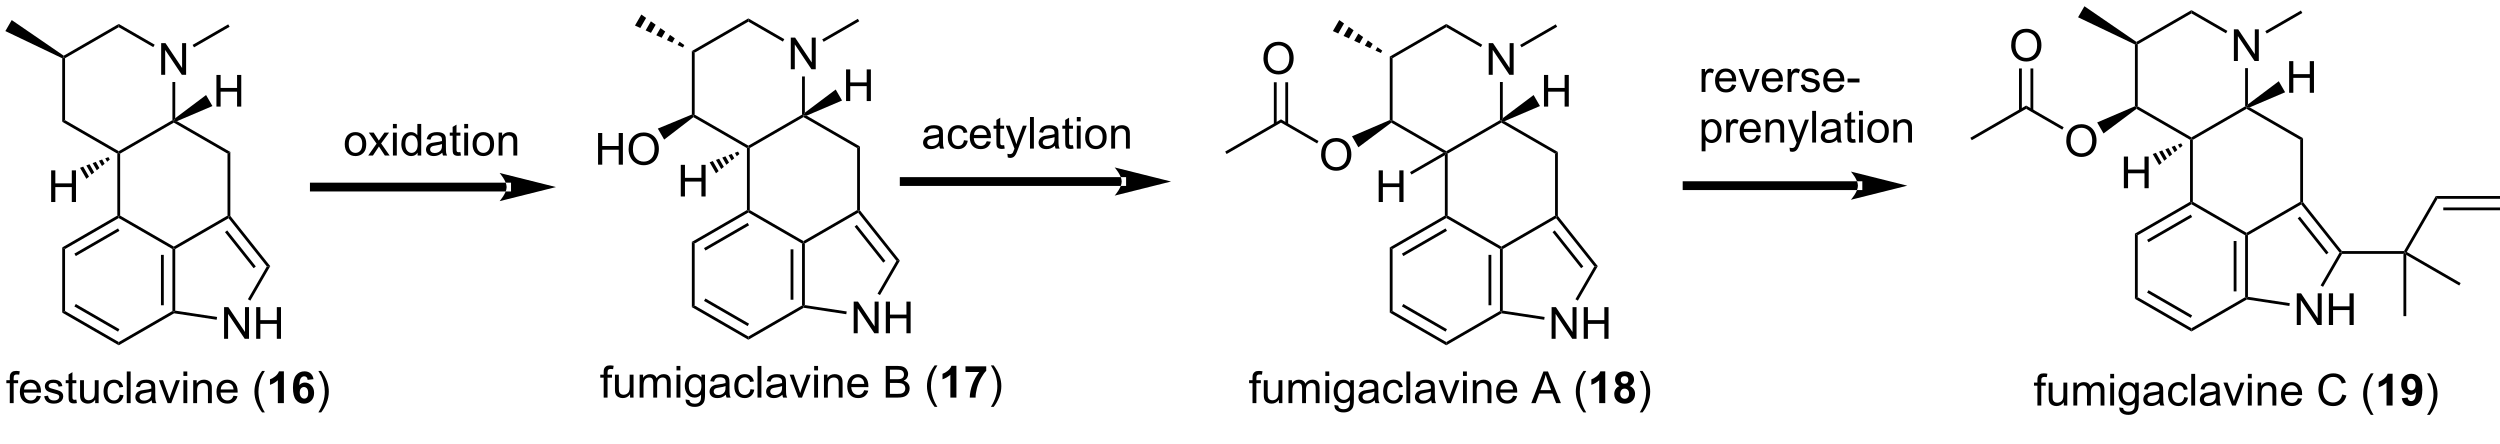 <?xml version="1.0" encoding="UTF-8"?>
<!DOCTYPE svg PUBLIC '-//W3C//DTD SVG 1.0//EN'
          'http://www.w3.org/TR/2001/REC-SVG-20010904/DTD/svg10.dtd'>
<svg stroke-dasharray="none" shape-rendering="auto" xmlns="http://www.w3.org/2000/svg" font-family="'Dialog'" text-rendering="auto" width="90" fill-opacity="1" color-interpolation="auto" color-rendering="auto" preserveAspectRatio="xMidYMid meet" font-size="12px" viewBox="0 0 90 16" fill="black" xmlns:xlink="http://www.w3.org/1999/xlink" stroke="black" image-rendering="auto" stroke-miterlimit="10" stroke-linecap="square" stroke-linejoin="miter" font-style="normal" stroke-width="1" height="16" stroke-dashoffset="0" font-weight="normal" stroke-opacity="1"
><!--Generated by the Batik Graphics2D SVG Generator--><defs id="genericDefs"
  /><g
  ><defs id="defs1"
    ><clipPath clipPathUnits="userSpaceOnUse" id="clipPath1"
      ><path d="M0.653 0.668 L466.904 0.668 L466.904 78.702 L0.653 78.702 L0.653 0.668 Z"
      /></clipPath
      ><clipPath clipPathUnits="userSpaceOnUse" id="clipPath2"
      ><path d="M-1.077 70.279 L-1.077 146.143 L452.209 146.143 L452.209 70.279 Z"
      /></clipPath
    ></defs
    ><g transform="scale(0.193,0.193) translate(-0.653,-0.668) matrix(1.029,0,0,1.029,1.761,-71.621)"
    ><path d="M227.949 80.861 Q227.949 79.434 228.715 78.629 Q229.481 77.822 230.691 77.822 Q231.483 77.822 232.119 78.202 Q232.756 78.58 233.09 79.257 Q233.426 79.934 233.426 80.793 Q233.426 81.666 233.074 82.353 Q232.723 83.041 232.077 83.395 Q231.434 83.749 230.686 83.749 Q229.879 83.749 229.241 83.358 Q228.606 82.965 228.277 82.291 Q227.949 81.614 227.949 80.861 ZM228.731 80.871 Q228.731 81.908 229.285 82.504 Q229.843 83.098 230.684 83.098 Q231.538 83.098 232.09 82.496 Q232.644 81.895 232.644 80.791 Q232.644 80.09 232.408 79.569 Q232.171 79.048 231.715 78.762 Q231.262 78.473 230.694 78.473 Q229.889 78.473 229.309 79.028 Q228.731 79.58 228.731 80.871 Z" stroke="none" clip-path="url(#clipPath2)"
    /></g
    ><g transform="matrix(0.199,0,0,0.199,0.214,-13.954)"
    ><path d="M237.916 98.124 Q237.916 96.697 238.682 95.892 Q239.447 95.085 240.658 95.085 Q241.45 95.085 242.085 95.465 Q242.723 95.843 243.057 96.52 Q243.393 97.197 243.393 98.056 Q243.393 98.928 243.041 99.616 Q242.69 100.303 242.044 100.658 Q241.4 101.012 240.653 101.012 Q239.846 101.012 239.208 100.621 Q238.572 100.228 238.244 99.553 Q237.916 98.876 237.916 98.124 ZM238.697 98.134 Q238.697 99.171 239.252 99.767 Q239.809 100.361 240.65 100.361 Q241.505 100.361 242.057 99.759 Q242.611 99.158 242.611 98.053 Q242.611 97.353 242.374 96.832 Q242.137 96.311 241.682 96.025 Q241.228 95.736 240.661 95.736 Q239.856 95.736 239.275 96.29 Q238.697 96.843 238.697 98.134 Z" stroke="none" clip-path="url(#clipPath2)"
    /></g
    ><g transform="matrix(0.199,0,0,0.199,0.214,-13.954)"
    ><path d="M279.616 131.411 L279.616 125.684 L280.395 125.684 L283.403 130.179 L283.403 125.684 L284.129 125.684 L284.129 131.411 L283.351 131.411 L280.343 126.911 L280.343 131.411 L279.616 131.411 ZM285.425 131.411 L285.425 125.684 L286.183 125.684 L286.183 128.036 L289.159 128.036 L289.159 125.684 L289.917 125.684 L289.917 131.411 L289.159 131.411 L289.159 128.71 L286.183 128.71 L286.183 131.411 L285.425 131.411 Z" stroke="none" clip-path="url(#clipPath2)"
    /></g
    ><g transform="matrix(0.199,0,0,0.199,0.214,-13.954)"
    ><path d="M278.236 89.404 L278.236 83.678 L278.994 83.678 L278.994 86.029 L281.97 86.029 L281.97 83.678 L282.728 83.678 L282.728 89.404 L281.97 89.404 L281.97 86.704 L278.994 86.704 L278.994 89.404 L278.236 89.404 Z" stroke="none" clip-path="url(#clipPath2)"
    /></g
    ><g transform="matrix(0.199,0,0,0.199,0.214,-13.954)"
    ><path d="M268.238 83.65 L268.238 77.923 L269.016 77.923 L272.024 82.418 L272.024 77.923 L272.751 77.923 L272.751 83.65 L271.972 83.65 L268.964 79.15 L268.964 83.65 L268.238 83.65 Z" stroke="none" clip-path="url(#clipPath2)"
    /></g
    ><g transform="matrix(0.199,0,0,0.199,0.214,-13.954)"
    ><path d="M248.335 106.667 L248.335 100.941 L249.093 100.941 L249.093 103.292 L252.07 103.292 L252.07 100.941 L252.828 100.941 L252.828 106.667 L252.07 106.667 L252.07 103.967 L249.093 103.967 L249.093 106.667 L248.335 106.667 Z" stroke="none" clip-path="url(#clipPath2)"
    /></g
    ><g transform="matrix(0.199,0,0,0.199,0.214,-13.954)"
    ><path d="M230.661 91.714 L230.661 92.303 L220.822 97.984 L220.567 97.542 Z" stroke="none" clip-path="url(#clipPath2)"
    /></g
    ><g transform="matrix(0.199,0,0,0.199,0.214,-13.954)"
    ><path d="M231.952 92.607 L231.952 85.002 L231.442 85.002 L231.442 92.607 ZM229.881 92.607 L229.881 85.002 L229.37 85.002 L229.37 92.607 Z" stroke="none" clip-path="url(#clipPath2)"
    /></g
    ><g transform="matrix(0.199,0,0,0.199,0.214,-13.954)"
    ><path d="M230.661 92.303 L230.661 91.714 L237.451 95.634 L237.196 96.076 Z" stroke="none" clip-path="url(#clipPath2)"
    /></g
    ><g transform="matrix(0.199,0,0,0.199,0.214,-13.954)"
    ><path d="M284.37 124.504 L283.929 124.249 L287.353 118.317 L287.969 118.271 Z" stroke="none" clip-path="url(#clipPath2)"
    /></g
    ><g transform="matrix(0.199,0,0,0.199,0.214,-13.954)"
    ><path d="M287.969 118.271 L287.353 118.317 L280.432 109.603 L280.495 109.272 L280.75 109.183 ZM285.359 118.32 L280.183 111.803 L279.784 112.121 L284.96 118.638 Z" stroke="none" clip-path="url(#clipPath2)"
    /></g
    ><g transform="matrix(0.199,0,0,0.199,0.214,-13.954)"
    ><path d="M280.75 109.183 L280.495 109.272 L280.24 109.124 L280.24 97.91 L280.75 97.616 Z" stroke="none" clip-path="url(#clipPath2)"
    /></g
    ><g transform="matrix(0.199,0,0,0.199,0.214,-13.954)"
    ><path d="M280.75 97.616 L280.24 97.91 L270.528 92.303 L270.528 92.009 L271.096 92.042 Z" stroke="none" clip-path="url(#clipPath2)"
    /></g
    ><g transform="matrix(0.199,0,0,0.199,0.214,-13.954)"
    ><path d="M271.096 92.042 L270.528 92.009 L270.784 91.5 L276.36 87.313 L277.511 89.306 Z" stroke="none" clip-path="url(#clipPath2)"
    /></g
    ><g transform="matrix(0.199,0,0,0.199,0.214,-13.954)"
    ><path d="M270.784 91.5 L270.528 92.009 L270.273 91.861 L270.273 84.95 L270.784 84.95 Z" stroke="none" clip-path="url(#clipPath2)"
    /></g
    ><g transform="matrix(0.199,0,0,0.199,0.214,-13.954)"
    ><path d="M267.065 78.206 L266.81 78.648 L260.562 75.04 L260.562 74.451 Z" stroke="none" clip-path="url(#clipPath2)"
    /></g
    ><g transform="matrix(0.199,0,0,0.199,0.214,-13.954)"
    ><path d="M260.562 74.451 L260.562 75.04 L250.85 80.647 L250.34 80.353 Z" stroke="none" clip-path="url(#clipPath2)"
    /></g
    ><g transform="matrix(0.199,0,0,0.199,0.214,-13.954)"
    ><path d="M250.34 80.353 L250.85 80.647 L250.85 91.861 L250.595 92.009 L250.34 91.842 Z" stroke="none" clip-path="url(#clipPath2)"
    /></g
    ><g transform="matrix(0.199,0,0,0.199,0.214,-13.954)"
    ><path d="M250.611 92.313 L250.595 92.009 L250.85 91.861 L260.562 97.468 L260.562 97.763 L260.051 97.763 Z" stroke="none" clip-path="url(#clipPath2)"
    /></g
    ><g transform="matrix(0.199,0,0,0.199,0.214,-13.954)"
    ><path d="M260.051 97.763 L260.562 97.763 L260.307 98.205 L254.263 101.694 L254.008 101.252 Z" stroke="none" clip-path="url(#clipPath2)"
    /></g
    ><g transform="matrix(0.199,0,0,0.199,0.214,-13.954)"
    ><path d="M270.273 91.861 L270.528 92.009 L270.528 92.303 L260.817 97.91 L260.562 97.763 L260.562 97.468 Z" stroke="none" clip-path="url(#clipPath2)"
    /></g
    ><g transform="matrix(0.199,0,0,0.199,0.214,-13.954)"
    ><path d="M260.307 98.205 L260.562 97.763 L260.817 97.91 L260.817 109.124 L260.562 109.272 L260.307 109.124 Z" stroke="none" clip-path="url(#clipPath2)"
    /></g
    ><g transform="matrix(0.199,0,0,0.199,0.214,-13.954)"
    ><path d="M260.307 109.124 L260.562 109.272 L260.562 109.566 L250.85 115.173 L250.34 114.879 ZM260.434 111.443 L252.539 116.001 L252.794 116.443 L260.689 111.885 Z" stroke="none" clip-path="url(#clipPath2)"
    /></g
    ><g transform="matrix(0.199,0,0,0.199,0.214,-13.954)"
    ><path d="M250.34 114.879 L250.85 115.173 L250.85 126.387 L250.34 126.682 Z" stroke="none" clip-path="url(#clipPath2)"
    /></g
    ><g transform="matrix(0.199,0,0,0.199,0.214,-13.954)"
    ><path d="M250.34 126.682 L250.85 126.387 L260.562 131.994 L260.562 132.583 ZM252.539 125.559 L260.434 130.118 L260.689 129.676 L252.794 125.118 Z" stroke="none" clip-path="url(#clipPath2)"
    /></g
    ><g transform="matrix(0.199,0,0,0.199,0.214,-13.954)"
    ><path d="M260.562 132.583 L260.562 131.994 L270.273 126.387 L270.528 126.535 L270.579 126.8 Z" stroke="none" clip-path="url(#clipPath2)"
    /></g
    ><g transform="matrix(0.199,0,0,0.199,0.214,-13.954)"
    ><path d="M278.354 127.464 L278.278 127.968 L270.579 126.8 L270.528 126.535 L270.784 126.315 Z" stroke="none" clip-path="url(#clipPath2)"
    /></g
    ><g transform="matrix(0.199,0,0,0.199,0.214,-13.954)"
    ><path d="M270.784 126.315 L270.528 126.535 L270.273 126.387 L270.273 115.173 L270.528 115.026 L270.784 115.173 ZM268.712 125.339 L268.712 116.222 L268.202 116.222 L268.202 125.339 Z" stroke="none" clip-path="url(#clipPath2)"
    /></g
    ><g transform="matrix(0.199,0,0,0.199,0.214,-13.954)"
    ><path d="M280.24 109.124 L280.495 109.272 L280.432 109.603 L270.784 115.173 L270.528 115.026 L270.528 114.731 Z" stroke="none" clip-path="url(#clipPath2)"
    /></g
    ><g transform="matrix(0.199,0,0,0.199,0.214,-13.954)"
    ><path d="M260.562 109.566 L260.562 109.272 L260.817 109.124 L270.528 114.731 L270.528 115.026 L270.273 115.173 Z" stroke="none" clip-path="url(#clipPath2)"
    /></g
    ><g transform="matrix(0.199,0,0,0.199,0.214,-13.954)"
    ><path d="M248.724 79.715 L247.761 79.273 L248.115 78.659 L248.979 79.273 ZM246.797 78.832 L245.834 78.391 L246.387 77.431 L247.251 78.045 ZM244.87 77.949 L243.907 77.508 L244.659 76.204 L245.523 76.818 ZM242.943 77.066 L241.98 76.625 L242.931 74.977 L243.795 75.59 ZM241.016 76.184 L240.053 75.742 L241.203 73.749 L242.067 74.363 Z" stroke="none" clip-path="url(#clipPath2)"
    /></g
    ><g transform="matrix(0.199,0,0,0.199,0.214,-13.954)"
    ><path d="M274.181 78.686 L273.926 78.244 L280.368 74.525 L280.623 74.967 Z" stroke="none" clip-path="url(#clipPath2)"
    /></g
    ><g transform="matrix(0.199,0,0,0.199,0.214,-13.954)"
    ><path d="M250.34 91.842 L250.595 92.009 L250.611 92.313 L244.658 96.765 L243.507 94.772 Z" stroke="none" clip-path="url(#clipPath2)"
    /></g
    ><g transform="matrix(0.199,0,0,0.199,0.214,-13.954)"
    ><path d="M225.511 143.046 L225.511 139.445 L224.891 139.445 L224.891 138.898 L225.511 138.898 L225.511 138.455 Q225.511 138.038 225.586 137.835 Q225.688 137.562 225.943 137.393 Q226.198 137.221 226.659 137.221 Q226.956 137.221 227.315 137.291 L227.211 137.905 Q226.992 137.866 226.797 137.866 Q226.477 137.866 226.344 138.004 Q226.211 138.14 226.211 138.515 L226.211 138.898 L227.018 138.898 L227.018 139.445 L226.211 139.445 L226.211 143.046 L225.511 143.046 ZM230.285 143.046 L230.285 142.437 Q229.801 143.14 228.968 143.14 Q228.601 143.14 228.283 142.999 Q227.965 142.859 227.809 142.645 Q227.655 142.431 227.593 142.124 Q227.551 141.916 227.551 141.468 L227.551 138.898 L228.254 138.898 L228.254 141.197 Q228.254 141.749 228.296 141.939 Q228.363 142.218 228.577 142.377 Q228.793 142.533 229.108 142.533 Q229.426 142.533 229.702 142.372 Q229.981 142.21 230.095 141.931 Q230.21 141.65 230.21 141.119 L230.21 138.898 L230.913 138.898 L230.913 143.046 L230.285 143.046 ZM232.016 143.046 L232.016 138.898 L232.643 138.898 L232.643 139.478 Q232.839 139.174 233.162 138.989 Q233.487 138.804 233.901 138.804 Q234.362 138.804 234.656 138.997 Q234.953 139.187 235.073 139.53 Q235.565 138.804 236.354 138.804 Q236.972 138.804 237.302 139.145 Q237.636 139.486 237.636 140.197 L237.636 143.046 L236.938 143.046 L236.938 140.431 Q236.938 140.01 236.867 139.825 Q236.8 139.64 236.62 139.528 Q236.44 139.413 236.198 139.413 Q235.761 139.413 235.472 139.705 Q235.183 139.994 235.183 140.635 L235.183 143.046 L234.479 143.046 L234.479 140.351 Q234.479 139.882 234.308 139.648 Q234.136 139.413 233.745 139.413 Q233.448 139.413 233.196 139.57 Q232.946 139.726 232.831 140.028 Q232.719 140.327 232.719 140.893 L232.719 143.046 L232.016 143.046 ZM238.683 138.127 L238.683 137.32 L239.386 137.32 L239.386 138.127 L238.683 138.127 ZM238.683 143.046 L238.683 138.898 L239.386 138.898 L239.386 143.046 L238.683 143.046 ZM240.327 143.39 L241.012 143.491 Q241.054 143.809 241.249 143.952 Q241.512 144.148 241.965 144.148 Q242.452 144.148 242.718 143.952 Q242.983 143.757 243.077 143.405 Q243.132 143.192 243.129 142.502 Q242.668 143.046 241.981 143.046 Q241.124 143.046 240.655 142.429 Q240.186 141.812 240.186 140.947 Q240.186 140.353 240.4 139.853 Q240.616 139.351 241.025 139.077 Q241.434 138.804 241.983 138.804 Q242.718 138.804 243.194 139.398 L243.194 138.898 L243.843 138.898 L243.843 142.484 Q243.843 143.452 243.645 143.856 Q243.449 144.262 243.02 144.497 Q242.593 144.731 241.968 144.731 Q241.226 144.731 240.767 144.395 Q240.311 144.062 240.327 143.39 ZM240.91 140.898 Q240.91 141.713 241.233 142.088 Q241.559 142.463 242.046 142.463 Q242.53 142.463 242.858 142.09 Q243.186 141.718 243.186 140.921 Q243.186 140.158 242.848 139.773 Q242.512 139.385 242.035 139.385 Q241.567 139.385 241.238 139.768 Q240.91 140.148 240.91 140.898 ZM247.612 142.533 Q247.222 142.866 246.86 143.004 Q246.5 143.14 246.086 143.14 Q245.401 143.14 245.034 142.806 Q244.667 142.471 244.667 141.952 Q244.667 141.648 244.805 141.395 Q244.946 141.143 245.169 140.991 Q245.393 140.838 245.675 140.76 Q245.883 140.705 246.3 140.655 Q247.151 140.554 247.555 140.413 Q247.558 140.268 247.558 140.228 Q247.558 139.799 247.36 139.624 Q247.089 139.385 246.558 139.385 Q246.063 139.385 245.826 139.559 Q245.589 139.734 245.477 140.174 L244.789 140.08 Q244.883 139.64 245.097 139.369 Q245.313 139.096 245.719 138.95 Q246.125 138.804 246.659 138.804 Q247.19 138.804 247.521 138.929 Q247.854 139.054 248.011 139.244 Q248.167 139.431 248.229 139.721 Q248.266 139.9 248.266 140.369 L248.266 141.306 Q248.266 142.288 248.31 142.549 Q248.354 142.806 248.487 143.046 L247.753 143.046 Q247.643 142.827 247.612 142.533 ZM247.555 140.963 Q247.172 141.119 246.406 141.228 Q245.972 141.291 245.792 141.369 Q245.612 141.447 245.513 141.598 Q245.417 141.749 245.417 141.931 Q245.417 142.213 245.63 142.4 Q245.844 142.588 246.253 142.588 Q246.659 142.588 246.974 142.411 Q247.292 142.234 247.44 141.924 Q247.555 141.687 247.555 141.221 L247.555 140.963 ZM252.061 141.525 L252.754 141.616 Q252.639 142.33 252.173 142.736 Q251.707 143.14 251.028 143.14 Q250.176 143.14 249.658 142.583 Q249.139 142.025 249.139 140.986 Q249.139 140.314 249.361 139.812 Q249.585 139.306 250.041 139.056 Q250.496 138.804 251.03 138.804 Q251.707 138.804 252.137 139.145 Q252.567 139.486 252.686 140.116 L252.004 140.221 Q251.905 139.804 251.658 139.593 Q251.41 139.382 251.059 139.382 Q250.528 139.382 250.194 139.762 Q249.863 140.143 249.863 140.968 Q249.863 141.804 250.184 142.184 Q250.504 142.562 251.02 142.562 Q251.434 142.562 251.71 142.309 Q251.988 142.054 252.061 141.525 ZM253.34 143.046 L253.34 137.32 L254.043 137.32 L254.043 143.046 L253.34 143.046 ZM257.839 142.533 Q257.448 142.866 257.086 143.004 Q256.727 143.14 256.313 143.14 Q255.628 143.14 255.261 142.806 Q254.893 142.471 254.893 141.952 Q254.893 141.648 255.031 141.395 Q255.172 141.143 255.396 140.991 Q255.62 140.838 255.901 140.76 Q256.11 140.705 256.526 140.655 Q257.378 140.554 257.781 140.413 Q257.784 140.268 257.784 140.228 Q257.784 139.799 257.586 139.624 Q257.315 139.385 256.784 139.385 Q256.289 139.385 256.052 139.559 Q255.815 139.734 255.703 140.174 L255.016 140.08 Q255.11 139.64 255.323 139.369 Q255.539 139.096 255.946 138.95 Q256.352 138.804 256.886 138.804 Q257.417 138.804 257.748 138.929 Q258.081 139.054 258.237 139.244 Q258.393 139.431 258.456 139.721 Q258.492 139.9 258.492 140.369 L258.492 141.306 Q258.492 142.288 258.537 142.549 Q258.581 142.806 258.714 143.046 L257.979 143.046 Q257.87 142.827 257.839 142.533 ZM257.781 140.963 Q257.399 141.119 256.633 141.228 Q256.198 141.291 256.018 141.369 Q255.839 141.447 255.74 141.598 Q255.643 141.749 255.643 141.931 Q255.643 142.213 255.857 142.4 Q256.07 142.588 256.479 142.588 Q256.886 142.588 257.201 142.411 Q257.518 142.234 257.667 141.924 Q257.781 141.687 257.781 141.221 L257.781 140.963 ZM260.733 143.046 L259.155 138.898 L259.897 138.898 L260.788 141.382 Q260.934 141.783 261.054 142.218 Q261.147 141.89 261.317 141.429 L262.238 138.898 L262.96 138.898 L261.389 143.046 L260.733 143.046 ZM263.585 138.127 L263.585 137.32 L264.288 137.32 L264.288 138.127 L263.585 138.127 ZM263.585 143.046 L263.585 138.898 L264.288 138.898 L264.288 143.046 L263.585 143.046 ZM265.36 143.046 L265.36 138.898 L265.992 138.898 L265.992 139.486 Q266.448 138.804 267.313 138.804 Q267.688 138.804 268 138.939 Q268.315 139.072 268.472 139.291 Q268.628 139.51 268.69 139.812 Q268.729 140.007 268.729 140.494 L268.729 143.046 L268.026 143.046 L268.026 140.523 Q268.026 140.093 267.943 139.879 Q267.862 139.666 267.654 139.541 Q267.445 139.413 267.164 139.413 Q266.714 139.413 266.388 139.7 Q266.063 139.984 266.063 140.78 L266.063 143.046 L265.36 143.046 ZM272.647 141.71 L273.374 141.799 Q273.202 142.437 272.736 142.788 Q272.272 143.14 271.551 143.14 Q270.639 143.14 270.106 142.58 Q269.574 142.018 269.574 141.007 Q269.574 139.96 270.113 139.382 Q270.653 138.804 271.512 138.804 Q272.343 138.804 272.869 139.372 Q273.397 139.937 273.397 140.963 Q273.397 141.025 273.395 141.15 L270.301 141.15 Q270.34 141.835 270.686 142.2 Q271.035 142.562 271.554 142.562 Q271.942 142.562 272.215 142.359 Q272.488 142.155 272.647 141.71 ZM270.34 140.572 L272.655 140.572 Q272.608 140.049 272.389 139.788 Q272.054 139.382 271.52 139.382 Q271.035 139.382 270.705 139.708 Q270.374 140.03 270.34 140.572 ZM275.939 143.046 L278.139 137.32 L278.957 137.32 L281.301 143.046 L280.436 143.046 L279.77 141.312 L277.374 141.312 L276.746 143.046 L275.939 143.046 ZM277.593 140.695 L279.535 140.695 L278.936 139.109 Q278.663 138.385 278.53 137.921 Q278.421 138.471 278.223 139.015 L277.593 140.695 ZM285.383 144.731 Q284.8 143.997 284.396 143.012 Q283.995 142.025 283.995 140.971 Q283.995 140.041 284.297 139.189 Q284.649 138.202 285.383 137.221 L285.886 137.221 Q285.414 138.033 285.261 138.382 Q285.024 138.921 284.886 139.507 Q284.719 140.236 284.719 140.976 Q284.719 142.853 285.886 144.731 L285.383 144.731 Z" stroke="none" clip-path="url(#clipPath2)"
    /></g
    ><g transform="matrix(0.199,0,0,0.199,0.214,-13.954)"
    ><path d="M289.323 143.046 L288.227 143.046 L288.227 138.908 Q287.625 139.471 286.808 139.741 L286.808 138.744 Q287.237 138.603 287.74 138.213 Q288.245 137.82 288.433 137.296 L289.323 137.296 L289.323 143.046 ZM291.905 139.955 Q291.481 139.775 291.285 139.463 Q291.093 139.148 291.093 138.773 Q291.093 138.132 291.541 137.715 Q291.988 137.296 292.811 137.296 Q293.629 137.296 294.08 137.715 Q294.53 138.132 294.53 138.773 Q294.53 139.171 294.322 139.481 Q294.116 139.791 293.741 139.955 Q294.218 140.148 294.465 140.515 Q294.715 140.882 294.715 141.361 Q294.715 142.155 294.207 142.653 Q293.702 143.148 292.863 143.148 Q292.082 143.148 291.561 142.736 Q290.95 142.252 290.95 141.408 Q290.95 140.945 291.179 140.556 Q291.41 140.166 291.905 139.955 ZM292.132 138.851 Q292.132 139.179 292.317 139.364 Q292.504 139.546 292.811 139.546 Q293.124 139.546 293.311 139.361 Q293.499 139.174 293.499 138.846 Q293.499 138.538 293.314 138.353 Q293.129 138.166 292.825 138.166 Q292.507 138.166 292.319 138.353 Q292.132 138.541 292.132 138.851 ZM292.03 141.304 Q292.03 141.757 292.262 142.012 Q292.496 142.265 292.843 142.265 Q293.184 142.265 293.405 142.02 Q293.629 141.775 293.629 141.314 Q293.629 140.913 293.403 140.668 Q293.176 140.424 292.827 140.424 Q292.426 140.424 292.228 140.702 Q292.03 140.978 292.03 141.304 Z" stroke="none" clip-path="url(#clipPath2)"
    /></g
    ><g transform="matrix(0.199,0,0,0.199,0.214,-13.954)"
    ><path d="M296.063 144.731 L295.558 144.731 Q296.727 142.853 296.727 140.976 Q296.727 140.241 296.558 139.518 Q296.425 138.931 296.188 138.393 Q296.034 138.041 295.558 137.221 L296.063 137.221 Q296.797 138.202 297.149 139.189 Q297.448 140.041 297.448 140.971 Q297.448 142.025 297.045 143.012 Q296.641 143.997 296.063 144.731 Z" stroke="none" clip-path="url(#clipPath2)"
    /></g
    ><g transform="matrix(0.199,0,0,0.199,0.214,-13.954)"
    ><path d="M153.36 130.41 L153.36 124.683 L154.139 124.683 L157.147 129.178 L157.147 124.683 L157.873 124.683 L157.873 130.41 L157.095 130.41 L154.087 125.91 L154.087 130.41 L153.36 130.41 ZM159.169 130.41 L159.169 124.683 L159.927 124.683 L159.927 127.035 L162.903 127.035 L162.903 124.683 L163.661 124.683 L163.661 130.41 L162.903 130.41 L162.903 127.709 L159.927 127.709 L159.927 130.41 L159.169 130.41 Z" stroke="none" clip-path="url(#clipPath2)"
    /></g
    ><g transform="matrix(0.199,0,0,0.199,0.214,-13.954)"
    ><path d="M151.98 88.403 L151.98 82.677 L152.738 82.677 L152.738 85.028 L155.714 85.028 L155.714 82.677 L156.472 82.677 L156.472 88.403 L155.714 88.403 L155.714 85.703 L152.738 85.703 L152.738 88.403 L151.98 88.403 Z" stroke="none" clip-path="url(#clipPath2)"
    /></g
    ><g transform="matrix(0.199,0,0,0.199,0.214,-13.954)"
    ><path d="M141.982 82.649 L141.982 76.923 L142.76 76.923 L145.768 81.417 L145.768 76.923 L146.495 76.923 L146.495 82.649 L145.716 82.649 L142.708 78.149 L142.708 82.649 L141.982 82.649 Z" stroke="none" clip-path="url(#clipPath2)"
    /></g
    ><g transform="matrix(0.199,0,0,0.199,0.214,-13.954)"
    ><path d="M122.079 105.666 L122.079 99.94 L122.837 99.94 L122.837 102.291 L125.814 102.291 L125.814 99.94 L126.572 99.94 L126.572 105.666 L125.814 105.666 L125.814 102.966 L122.837 102.966 L122.837 105.666 L122.079 105.666 Z" stroke="none" clip-path="url(#clipPath2)"
    /></g
    ><g transform="matrix(0.199,0,0,0.199,0.214,-13.954)"
    ><path d="M107.116 99.912 L107.116 94.186 L107.874 94.186 L107.874 96.537 L110.851 96.537 L110.851 94.186 L111.609 94.186 L111.609 99.912 L110.851 99.912 L110.851 97.212 L107.874 97.212 L107.874 99.912 L107.116 99.912 ZM112.641 97.123 Q112.641 95.696 113.407 94.891 Q114.172 94.084 115.383 94.084 Q116.175 94.084 116.81 94.464 Q117.448 94.842 117.782 95.519 Q118.118 96.196 118.118 97.055 Q118.118 97.928 117.766 98.615 Q117.415 99.303 116.769 99.657 Q116.126 100.011 115.378 100.011 Q114.571 100.011 113.933 99.621 Q113.297 99.227 112.969 98.553 Q112.641 97.876 112.641 97.123 ZM113.422 97.134 Q113.422 98.17 113.977 98.766 Q114.534 99.36 115.376 99.36 Q116.23 99.36 116.782 98.759 Q117.337 98.157 117.337 97.053 Q117.337 96.352 117.1 95.832 Q116.862 95.311 116.407 95.024 Q115.954 94.735 115.386 94.735 Q114.581 94.735 114.001 95.29 Q113.422 95.842 113.422 97.134 Z" stroke="none" clip-path="url(#clipPath2)"
    /></g
    ><g transform="matrix(0.199,0,0,0.199,0.214,-13.954)"
    ><path d="M158.114 123.503 L157.673 123.248 L161.097 117.316 L161.713 117.27 Z" stroke="none" clip-path="url(#clipPath2)"
    /></g
    ><g transform="matrix(0.199,0,0,0.199,0.214,-13.954)"
    ><path d="M161.713 117.27 L161.097 117.316 L154.176 108.602 L154.239 108.271 L154.494 108.182 ZM159.103 117.319 L153.927 110.802 L153.528 111.12 L158.704 117.637 Z" stroke="none" clip-path="url(#clipPath2)"
    /></g
    ><g transform="matrix(0.199,0,0,0.199,0.214,-13.954)"
    ><path d="M154.494 108.182 L154.239 108.271 L153.984 108.124 L153.984 96.909 L154.494 96.615 Z" stroke="none" clip-path="url(#clipPath2)"
    /></g
    ><g transform="matrix(0.199,0,0,0.199,0.214,-13.954)"
    ><path d="M154.494 96.615 L153.984 96.909 L144.272 91.302 L144.272 91.008 L144.84 91.041 Z" stroke="none" clip-path="url(#clipPath2)"
    /></g
    ><g transform="matrix(0.199,0,0,0.199,0.214,-13.954)"
    ><path d="M144.84 91.041 L144.272 91.008 L144.527 90.5 L150.104 86.312 L151.255 88.305 Z" stroke="none" clip-path="url(#clipPath2)"
    /></g
    ><g transform="matrix(0.199,0,0,0.199,0.214,-13.954)"
    ><path d="M144.527 90.5 L144.272 91.008 L144.017 90.861 L144.017 83.949 L144.527 83.949 Z" stroke="none" clip-path="url(#clipPath2)"
    /></g
    ><g transform="matrix(0.199,0,0,0.199,0.214,-13.954)"
    ><path d="M140.809 77.205 L140.554 77.647 L134.305 74.04 L134.305 73.45 Z" stroke="none" clip-path="url(#clipPath2)"
    /></g
    ><g transform="matrix(0.199,0,0,0.199,0.214,-13.954)"
    ><path d="M134.305 73.45 L134.305 74.04 L124.594 79.647 L124.084 79.352 Z" stroke="none" clip-path="url(#clipPath2)"
    /></g
    ><g transform="matrix(0.199,0,0,0.199,0.214,-13.954)"
    ><path d="M124.084 79.352 L124.594 79.647 L124.594 90.861 L124.339 91.008 L124.084 90.84 Z" stroke="none" clip-path="url(#clipPath2)"
    /></g
    ><g transform="matrix(0.199,0,0,0.199,0.214,-13.954)"
    ><path d="M124.357 91.313 L124.339 91.008 L124.594 90.861 L134.305 96.468 L134.305 96.762 L134.05 96.909 Z" stroke="none" clip-path="url(#clipPath2)"
    /></g
    ><g transform="matrix(0.199,0,0,0.199,0.214,-13.954)"
    ><path d="M132.69 97.989 L132.22 98.376 L131.865 97.762 L132.435 97.548 ZM131.749 98.763 L131.278 99.149 L130.725 98.19 L131.295 97.976 ZM130.808 99.536 L130.337 99.922 L129.584 98.619 L130.155 98.404 ZM129.867 100.309 L129.396 100.696 L128.444 99.047 L129.014 98.833 ZM128.925 101.082 L128.455 101.469 L127.304 99.476 L127.874 99.261 Z" stroke="none" clip-path="url(#clipPath2)"
    /></g
    ><g transform="matrix(0.199,0,0,0.199,0.214,-13.954)"
    ><path d="M144.017 90.861 L144.272 91.008 L144.272 91.302 L134.561 96.909 L134.305 96.762 L134.305 96.468 Z" stroke="none" clip-path="url(#clipPath2)"
    /></g
    ><g transform="matrix(0.199,0,0,0.199,0.214,-13.954)"
    ><path d="M134.05 96.909 L134.305 96.762 L134.561 96.909 L134.561 108.124 L134.305 108.271 L134.05 108.124 Z" stroke="none" clip-path="url(#clipPath2)"
    /></g
    ><g transform="matrix(0.199,0,0,0.199,0.214,-13.954)"
    ><path d="M134.05 108.124 L134.305 108.271 L134.305 108.565 L124.594 114.172 L124.084 113.878 ZM134.178 110.442 L126.283 115 L126.538 115.442 L134.433 110.884 Z" stroke="none" clip-path="url(#clipPath2)"
    /></g
    ><g transform="matrix(0.199,0,0,0.199,0.214,-13.954)"
    ><path d="M124.084 113.878 L124.594 114.172 L124.594 125.387 L124.084 125.681 Z" stroke="none" clip-path="url(#clipPath2)"
    /></g
    ><g transform="matrix(0.199,0,0,0.199,0.214,-13.954)"
    ><path d="M124.084 125.681 L124.594 125.387 L134.305 130.994 L134.305 131.583 ZM126.283 124.559 L134.178 129.117 L134.433 128.675 L126.538 124.117 Z" stroke="none" clip-path="url(#clipPath2)"
    /></g
    ><g transform="matrix(0.199,0,0,0.199,0.214,-13.954)"
    ><path d="M134.305 131.583 L134.305 130.994 L144.017 125.387 L144.272 125.534 L144.322 125.799 Z" stroke="none" clip-path="url(#clipPath2)"
    /></g
    ><g transform="matrix(0.199,0,0,0.199,0.214,-13.954)"
    ><path d="M152.098 126.463 L152.022 126.967 L144.322 125.799 L144.272 125.534 L144.527 125.314 Z" stroke="none" clip-path="url(#clipPath2)"
    /></g
    ><g transform="matrix(0.199,0,0,0.199,0.214,-13.954)"
    ><path d="M144.527 125.314 L144.272 125.534 L144.017 125.387 L144.017 114.172 L144.272 114.025 L144.527 114.172 ZM142.456 124.338 L142.456 115.221 L141.946 115.221 L141.946 124.338 Z" stroke="none" clip-path="url(#clipPath2)"
    /></g
    ><g transform="matrix(0.199,0,0,0.199,0.214,-13.954)"
    ><path d="M153.984 108.124 L154.239 108.271 L154.176 108.602 L144.527 114.172 L144.272 114.025 L144.272 113.731 Z" stroke="none" clip-path="url(#clipPath2)"
    /></g
    ><g transform="matrix(0.199,0,0,0.199,0.214,-13.954)"
    ><path d="M134.305 108.565 L134.305 108.271 L134.561 108.124 L144.272 113.731 L144.272 114.025 L144.017 114.172 Z" stroke="none" clip-path="url(#clipPath2)"
    /></g
    ><g transform="matrix(0.199,0,0,0.199,0.214,-13.954)"
    ><path d="M124.084 90.84 L124.339 91.008 L124.357 91.313 L119.076 95.375 L117.926 93.382 Z" stroke="none" clip-path="url(#clipPath2)"
    /></g
    ><g transform="matrix(0.199,0,0,0.199,0.214,-13.954)"
    ><path d="M122.468 78.714 L121.505 78.272 L121.859 77.658 L122.723 78.272 ZM120.541 77.831 L119.578 77.39 L120.131 76.431 L120.995 77.044 ZM118.614 76.948 L117.651 76.507 L118.403 75.203 L119.267 75.817 ZM116.687 76.066 L115.724 75.624 L116.675 73.976 L117.539 74.59 ZM114.76 75.183 L113.796 74.742 L114.947 72.748 L115.811 73.362 Z" stroke="none" clip-path="url(#clipPath2)"
    /></g
    ><g transform="matrix(0.199,0,0,0.199,0.214,-13.954)"
    ><path d="M147.925 77.685 L147.67 77.243 L154.112 73.524 L154.367 73.966 Z" stroke="none" clip-path="url(#clipPath2)"
    /></g
    ><g transform="matrix(0.199,0,0,0.199,0.214,-13.954)"
    ><path d="M108.133 142.045 L108.133 138.444 L107.513 138.444 L107.513 137.897 L108.133 137.897 L108.133 137.454 Q108.133 137.037 108.208 136.834 Q108.31 136.561 108.565 136.392 Q108.82 136.22 109.281 136.22 Q109.578 136.22 109.937 136.29 L109.833 136.905 Q109.614 136.866 109.419 136.866 Q109.099 136.866 108.966 137.004 Q108.833 137.139 108.833 137.514 L108.833 137.897 L109.64 137.897 L109.64 138.444 L108.833 138.444 L108.833 142.045 L108.133 142.045 ZM112.907 142.045 L112.907 141.436 Q112.423 142.139 111.59 142.139 Q111.222 142.139 110.905 141.998 Q110.587 141.858 110.431 141.644 Q110.277 141.431 110.215 141.123 Q110.173 140.915 110.173 140.467 L110.173 137.897 L110.876 137.897 L110.876 140.196 Q110.876 140.748 110.918 140.939 Q110.986 141.217 111.199 141.376 Q111.415 141.532 111.73 141.532 Q112.048 141.532 112.324 141.371 Q112.603 141.209 112.717 140.931 Q112.832 140.649 112.832 140.118 L112.832 137.897 L113.535 137.897 L113.535 142.045 L112.907 142.045 ZM114.638 142.045 L114.638 137.897 L115.265 137.897 L115.265 138.478 Q115.461 138.173 115.784 137.988 Q116.109 137.803 116.523 137.803 Q116.984 137.803 117.278 137.996 Q117.575 138.186 117.695 138.53 Q118.187 137.803 118.976 137.803 Q119.594 137.803 119.924 138.144 Q120.258 138.485 120.258 139.196 L120.258 142.045 L119.56 142.045 L119.56 139.431 Q119.56 139.009 119.489 138.824 Q119.422 138.639 119.242 138.527 Q119.062 138.412 118.82 138.412 Q118.383 138.412 118.094 138.704 Q117.805 138.993 117.805 139.634 L117.805 142.045 L117.101 142.045 L117.101 139.35 Q117.101 138.881 116.93 138.647 Q116.758 138.412 116.367 138.412 Q116.07 138.412 115.817 138.569 Q115.567 138.725 115.453 139.027 Q115.341 139.327 115.341 139.892 L115.341 142.045 L114.638 142.045 ZM121.305 137.126 L121.305 136.319 L122.008 136.319 L122.008 137.126 L121.305 137.126 ZM121.305 142.045 L121.305 137.897 L122.008 137.897 L122.008 142.045 L121.305 142.045 ZM122.949 142.389 L123.634 142.491 Q123.676 142.808 123.871 142.952 Q124.134 143.147 124.587 143.147 Q125.074 143.147 125.34 142.952 Q125.605 142.756 125.699 142.405 Q125.754 142.191 125.751 141.501 Q125.29 142.045 124.603 142.045 Q123.746 142.045 123.277 141.428 Q122.808 140.811 122.808 139.946 Q122.808 139.353 123.022 138.853 Q123.238 138.35 123.647 138.077 Q124.056 137.803 124.605 137.803 Q125.34 137.803 125.816 138.397 L125.816 137.897 L126.465 137.897 L126.465 141.483 Q126.465 142.452 126.267 142.855 Q126.071 143.261 125.642 143.496 Q125.215 143.73 124.59 143.73 Q123.847 143.73 123.389 143.394 Q122.933 143.061 122.949 142.389 ZM123.532 139.897 Q123.532 140.712 123.855 141.087 Q124.181 141.462 124.668 141.462 Q125.152 141.462 125.48 141.09 Q125.808 140.717 125.808 139.92 Q125.808 139.157 125.47 138.772 Q125.134 138.384 124.657 138.384 Q124.189 138.384 123.861 138.767 Q123.532 139.147 123.532 139.897 ZM130.234 141.532 Q129.844 141.866 129.482 142.004 Q129.122 142.139 128.708 142.139 Q128.023 142.139 127.656 141.806 Q127.289 141.47 127.289 140.952 Q127.289 140.647 127.427 140.394 Q127.567 140.142 127.791 139.991 Q128.015 139.837 128.297 139.759 Q128.505 139.704 128.922 139.655 Q129.773 139.553 130.177 139.412 Q130.179 139.267 130.179 139.228 Q130.179 138.798 129.982 138.623 Q129.711 138.384 129.179 138.384 Q128.685 138.384 128.448 138.558 Q128.211 138.733 128.099 139.173 L127.411 139.079 Q127.505 138.639 127.719 138.368 Q127.935 138.095 128.341 137.949 Q128.747 137.803 129.281 137.803 Q129.812 137.803 130.143 137.928 Q130.476 138.053 130.633 138.243 Q130.789 138.431 130.851 138.72 Q130.888 138.899 130.888 139.368 L130.888 140.306 Q130.888 141.287 130.932 141.548 Q130.976 141.806 131.109 142.045 L130.375 142.045 Q130.265 141.827 130.234 141.532 ZM130.177 139.962 Q129.794 140.118 129.028 140.228 Q128.594 140.29 128.414 140.368 Q128.234 140.446 128.135 140.597 Q128.039 140.748 128.039 140.931 Q128.039 141.212 128.252 141.399 Q128.466 141.587 128.875 141.587 Q129.281 141.587 129.596 141.41 Q129.914 141.233 130.062 140.923 Q130.177 140.686 130.177 140.22 L130.177 139.962 ZM134.683 140.524 L135.376 140.616 Q135.262 141.329 134.795 141.735 Q134.329 142.139 133.649 142.139 Q132.798 142.139 132.28 141.582 Q131.762 141.024 131.762 139.985 Q131.762 139.314 131.983 138.811 Q132.207 138.306 132.663 138.056 Q133.118 137.803 133.652 137.803 Q134.329 137.803 134.759 138.144 Q135.189 138.485 135.308 139.116 L134.626 139.22 Q134.527 138.803 134.28 138.592 Q134.032 138.381 133.681 138.381 Q133.149 138.381 132.816 138.761 Q132.486 139.142 132.486 139.967 Q132.486 140.803 132.806 141.183 Q133.126 141.561 133.642 141.561 Q134.056 141.561 134.332 141.308 Q134.611 141.053 134.683 140.524 ZM135.962 142.045 L135.962 136.319 L136.665 136.319 L136.665 142.045 L135.962 142.045 ZM140.461 141.532 Q140.07 141.866 139.708 142.004 Q139.349 142.139 138.935 142.139 Q138.25 142.139 137.883 141.806 Q137.515 141.47 137.515 140.952 Q137.515 140.647 137.653 140.394 Q137.794 140.142 138.018 139.991 Q138.242 139.837 138.523 139.759 Q138.732 139.704 139.148 139.655 Q140 139.553 140.403 139.412 Q140.406 139.267 140.406 139.228 Q140.406 138.798 140.208 138.623 Q139.937 138.384 139.406 138.384 Q138.911 138.384 138.674 138.558 Q138.437 138.733 138.325 139.173 L137.638 139.079 Q137.732 138.639 137.945 138.368 Q138.161 138.095 138.567 137.949 Q138.974 137.803 139.508 137.803 Q140.039 137.803 140.37 137.928 Q140.703 138.053 140.859 138.243 Q141.015 138.431 141.078 138.72 Q141.114 138.899 141.114 139.368 L141.114 140.306 Q141.114 141.287 141.159 141.548 Q141.203 141.806 141.336 142.045 L140.601 142.045 Q140.492 141.827 140.461 141.532 ZM140.403 139.962 Q140.021 140.118 139.255 140.228 Q138.82 140.29 138.64 140.368 Q138.461 140.446 138.362 140.597 Q138.265 140.748 138.265 140.931 Q138.265 141.212 138.479 141.399 Q138.692 141.587 139.101 141.587 Q139.508 141.587 139.823 141.41 Q140.14 141.233 140.289 140.923 Q140.403 140.686 140.403 140.22 L140.403 139.962 ZM143.355 142.045 L141.777 137.897 L142.519 137.897 L143.41 140.381 Q143.556 140.782 143.676 141.217 Q143.769 140.889 143.939 140.428 L144.861 137.897 L145.582 137.897 L144.012 142.045 L143.355 142.045 ZM146.207 137.126 L146.207 136.319 L146.91 136.319 L146.91 137.126 L146.207 137.126 ZM146.207 142.045 L146.207 137.897 L146.91 137.897 L146.91 142.045 L146.207 142.045 ZM147.982 142.045 L147.982 137.897 L148.614 137.897 L148.614 138.485 Q149.07 137.803 149.935 137.803 Q150.31 137.803 150.622 137.939 Q150.937 138.071 151.094 138.29 Q151.25 138.509 151.312 138.811 Q151.351 139.006 151.351 139.493 L151.351 142.045 L150.648 142.045 L150.648 139.522 Q150.648 139.092 150.565 138.879 Q150.484 138.665 150.276 138.54 Q150.067 138.412 149.786 138.412 Q149.336 138.412 149.01 138.699 Q148.685 138.983 148.685 139.78 L148.685 142.045 L147.982 142.045 ZM155.269 140.709 L155.996 140.798 Q155.824 141.436 155.358 141.787 Q154.894 142.139 154.173 142.139 Q153.262 142.139 152.728 141.579 Q152.196 141.017 152.196 140.006 Q152.196 138.959 152.736 138.381 Q153.274 137.803 154.134 137.803 Q154.965 137.803 155.491 138.371 Q156.019 138.936 156.019 139.962 Q156.019 140.024 156.017 140.149 L152.923 140.149 Q152.962 140.834 153.308 141.199 Q153.657 141.561 154.176 141.561 Q154.564 141.561 154.837 141.358 Q155.111 141.155 155.269 140.709 ZM152.962 139.571 L155.277 139.571 Q155.23 139.048 155.012 138.787 Q154.676 138.381 154.142 138.381 Q153.657 138.381 153.327 138.707 Q152.996 139.03 152.962 139.571 ZM159.16 142.045 L159.16 136.319 L161.308 136.319 Q161.965 136.319 162.361 136.493 Q162.759 136.665 162.983 137.027 Q163.207 137.389 163.207 137.782 Q163.207 138.149 163.006 138.475 Q162.808 138.798 162.407 138.998 Q162.926 139.149 163.204 139.517 Q163.486 139.884 163.486 140.384 Q163.486 140.787 163.314 141.134 Q163.144 141.478 162.894 141.665 Q162.644 141.853 162.267 141.949 Q161.892 142.045 161.345 142.045 L159.16 142.045 ZM159.918 138.725 L161.157 138.725 Q161.66 138.725 161.879 138.657 Q162.168 138.571 162.314 138.373 Q162.462 138.173 162.462 137.873 Q162.462 137.587 162.324 137.371 Q162.189 137.155 161.933 137.074 Q161.681 136.993 161.064 136.993 L159.918 136.993 L159.918 138.725 ZM159.918 141.368 L161.345 141.368 Q161.712 141.368 161.861 141.342 Q162.121 141.295 162.295 141.186 Q162.472 141.077 162.584 140.868 Q162.699 140.657 162.699 140.384 Q162.699 140.064 162.535 139.829 Q162.371 139.592 162.079 139.496 Q161.79 139.399 161.243 139.399 L159.918 139.399 L159.918 141.368 ZM168.005 143.73 Q167.422 142.996 167.018 142.011 Q166.617 141.024 166.617 139.97 Q166.617 139.04 166.919 138.189 Q167.271 137.202 168.005 136.22 L168.508 136.22 Q168.036 137.032 167.883 137.381 Q167.646 137.92 167.508 138.506 Q167.341 139.235 167.341 139.975 Q167.341 141.853 168.508 143.73 L168.005 143.73 Z" stroke="none" clip-path="url(#clipPath2)"
    /></g
    ><g transform="matrix(0.199,0,0,0.199,0.214,-13.954)"
    ><path d="M171.945 142.045 L170.849 142.045 L170.849 137.907 Q170.247 138.47 169.429 138.741 L169.429 137.743 Q169.859 137.603 170.362 137.212 Q170.867 136.819 171.054 136.295 L171.945 136.295 L171.945 142.045 ZM173.587 137.415 L173.587 136.397 L177.34 136.397 L177.34 137.194 Q176.876 137.649 176.394 138.506 Q175.915 139.36 175.663 140.324 Q175.41 141.287 175.415 142.045 L174.355 142.045 Q174.384 140.858 174.845 139.623 Q175.308 138.389 176.082 137.415 L173.587 137.415 Z" stroke="none" clip-path="url(#clipPath2)"
    /></g
    ><g transform="matrix(0.199,0,0,0.199,0.214,-13.954)"
    ><path d="M178.685 143.73 L178.179 143.73 Q179.349 141.853 179.349 139.975 Q179.349 139.241 179.179 138.517 Q179.047 137.931 178.81 137.392 Q178.656 137.04 178.179 136.22 L178.685 136.22 Q179.419 137.202 179.771 138.189 Q180.07 139.04 180.07 139.97 Q180.07 141.024 179.667 142.011 Q179.263 142.996 178.685 143.73 Z" stroke="none" clip-path="url(#clipPath2)"
    /></g
    ><g transform="matrix(0.199,0,0,0.199,0.214,-13.954)"
    ><path d="M362.753 78.363 Q362.753 76.936 363.519 76.132 Q364.284 75.324 365.495 75.324 Q366.287 75.324 366.923 75.704 Q367.56 76.082 367.894 76.759 Q368.23 77.436 368.23 78.296 Q368.23 79.168 367.878 79.856 Q367.527 80.543 366.881 80.897 Q366.238 81.251 365.49 81.251 Q364.683 81.251 364.045 80.861 Q363.409 80.468 363.081 79.793 Q362.753 79.116 362.753 78.363 ZM363.534 78.374 Q363.534 79.41 364.089 80.007 Q364.647 80.6 365.488 80.6 Q366.342 80.6 366.894 79.999 Q367.449 79.397 367.449 78.293 Q367.449 77.593 367.212 77.072 Q366.975 76.551 366.519 76.264 Q366.066 75.975 365.498 75.975 Q364.693 75.975 364.113 76.53 Q363.534 77.082 363.534 78.374 Z" stroke="none" clip-path="url(#clipPath2)"
    /></g
    ><g transform="matrix(0.199,0,0,0.199,0.214,-13.954)"
    ><path d="M372.72 95.626 Q372.72 94.199 373.486 93.395 Q374.251 92.587 375.462 92.587 Q376.254 92.587 376.889 92.968 Q377.527 93.345 377.861 94.022 Q378.197 94.699 378.197 95.559 Q378.197 96.431 377.845 97.118 Q377.493 97.806 376.848 98.16 Q376.204 98.514 375.457 98.514 Q374.65 98.514 374.012 98.124 Q373.376 97.731 373.048 97.056 Q372.72 96.379 372.72 95.626 ZM373.501 95.637 Q373.501 96.673 374.056 97.27 Q374.613 97.863 375.454 97.863 Q376.309 97.863 376.861 97.262 Q377.415 96.66 377.415 95.556 Q377.415 94.856 377.178 94.335 Q376.941 93.814 376.486 93.527 Q376.033 93.238 375.465 93.238 Q374.66 93.238 374.079 93.793 Q373.501 94.345 373.501 95.637 Z" stroke="none" clip-path="url(#clipPath2)"
    /></g
    ><g transform="matrix(0.199,0,0,0.199,0.214,-13.954)"
    ><path d="M414.42 128.913 L414.42 123.186 L415.199 123.186 L418.207 127.681 L418.207 123.186 L418.933 123.186 L418.933 128.913 L418.155 128.913 L415.147 124.413 L415.147 128.913 L414.42 128.913 ZM420.229 128.913 L420.229 123.186 L420.987 123.186 L420.987 125.538 L423.963 125.538 L423.963 123.186 L424.721 123.186 L424.721 128.913 L423.963 128.913 L423.963 126.213 L420.987 126.213 L420.987 128.913 L420.229 128.913 Z" stroke="none" clip-path="url(#clipPath2)"
    /></g
    ><g transform="matrix(0.199,0,0,0.199,0.214,-13.954)"
    ><path d="M413.04 86.907 L413.04 81.18 L413.798 81.18 L413.798 83.532 L416.774 83.532 L416.774 81.18 L417.532 81.18 L417.532 86.907 L416.774 86.907 L416.774 84.206 L413.798 84.206 L413.798 86.907 L413.04 86.907 Z" stroke="none" clip-path="url(#clipPath2)"
    /></g
    ><g transform="matrix(0.199,0,0,0.199,0.214,-13.954)"
    ><path d="M403.042 81.152 L403.042 75.426 L403.82 75.426 L406.828 79.921 L406.828 75.426 L407.555 75.426 L407.555 81.152 L406.776 81.152 L403.768 76.652 L403.768 81.152 L403.042 81.152 Z" stroke="none" clip-path="url(#clipPath2)"
    /></g
    ><g transform="matrix(0.199,0,0,0.199,0.214,-13.954)"
    ><path d="M383.139 104.17 L383.139 98.443 L383.897 98.443 L383.897 100.795 L386.874 100.795 L386.874 98.443 L387.632 98.443 L387.632 104.17 L386.874 104.17 L386.874 101.469 L383.897 101.469 L383.897 104.17 L383.139 104.17 Z" stroke="none" clip-path="url(#clipPath2)"
    /></g
    ><g transform="matrix(0.199,0,0,0.199,0.214,-13.954)"
    ><path d="M365.465 89.216 L365.465 89.806 L355.626 95.486 L355.371 95.044 Z" stroke="none" clip-path="url(#clipPath2)"
    /></g
    ><g transform="matrix(0.199,0,0,0.199,0.214,-13.954)"
    ><path d="M366.756 90.109 L366.756 82.505 L366.246 82.505 L366.246 90.109 ZM364.685 90.109 L364.685 82.505 L364.174 82.505 L364.174 90.109 Z" stroke="none" clip-path="url(#clipPath2)"
    /></g
    ><g transform="matrix(0.199,0,0,0.199,0.214,-13.954)"
    ><path d="M365.465 89.806 L365.465 89.216 L372.255 93.137 L372 93.579 Z" stroke="none" clip-path="url(#clipPath2)"
    /></g
    ><g transform="matrix(0.199,0,0,0.199,0.214,-13.954)"
    ><path d="M419.175 122.006 L418.733 121.751 L422.158 115.819 L422.465 115.796 L422.613 116.051 Z" stroke="none" clip-path="url(#clipPath2)"
    /></g
    ><g transform="matrix(0.199,0,0,0.199,0.214,-13.954)"
    ><path d="M422.588 115.541 L422.465 115.796 L422.158 115.819 L415.236 107.105 L415.299 106.774 L415.554 106.685 ZM420.163 115.823 L414.987 109.306 L414.588 109.623 L419.764 116.14 Z" stroke="none" clip-path="url(#clipPath2)"
    /></g
    ><g transform="matrix(0.199,0,0,0.199,0.214,-13.954)"
    ><path d="M415.554 106.685 L415.299 106.774 L415.044 106.627 L415.044 95.413 L415.554 95.118 Z" stroke="none" clip-path="url(#clipPath2)"
    /></g
    ><g transform="matrix(0.199,0,0,0.199,0.214,-13.954)"
    ><path d="M415.554 95.118 L415.044 95.413 L405.332 89.806 L405.332 89.511 L405.9 89.544 Z" stroke="none" clip-path="url(#clipPath2)"
    /></g
    ><g transform="matrix(0.199,0,0,0.199,0.214,-13.954)"
    ><path d="M405.9 89.544 L405.332 89.511 L405.587 89.003 L411.164 84.815 L412.315 86.808 Z" stroke="none" clip-path="url(#clipPath2)"
    /></g
    ><g transform="matrix(0.199,0,0,0.199,0.214,-13.954)"
    ><path d="M405.587 89.003 L405.332 89.511 L405.077 89.364 L405.077 82.452 L405.587 82.452 Z" stroke="none" clip-path="url(#clipPath2)"
    /></g
    ><g transform="matrix(0.199,0,0,0.199,0.214,-13.954)"
    ><path d="M401.869 75.708 L401.614 76.15 L395.366 72.543 L395.366 71.954 Z" stroke="none" clip-path="url(#clipPath2)"
    /></g
    ><g transform="matrix(0.199,0,0,0.199,0.214,-13.954)"
    ><path d="M395.366 71.954 L395.366 72.543 L385.654 78.15 L385.399 78.002 L385.41 77.701 Z" stroke="none" clip-path="url(#clipPath2)"
    /></g
    ><g transform="matrix(0.199,0,0,0.199,0.214,-13.954)"
    ><path d="M385.144 78.162 L385.399 78.002 L385.654 78.15 L385.654 89.364 L385.399 89.511 L385.144 89.345 Z" stroke="none" clip-path="url(#clipPath2)"
    /></g
    ><g transform="matrix(0.199,0,0,0.199,0.214,-13.954)"
    ><path d="M385.415 89.815 L385.399 89.511 L385.654 89.364 L395.366 94.971 L395.366 95.265 L395.111 95.413 Z" stroke="none" clip-path="url(#clipPath2)"
    /></g
    ><g transform="matrix(0.199,0,0,0.199,0.214,-13.954)"
    ><path d="M393.75 96.493 L393.28 96.879 L392.925 96.265 L393.495 96.051 ZM392.809 97.266 L392.338 97.653 L391.785 96.694 L392.355 96.479 ZM391.868 98.039 L391.397 98.426 L390.644 97.122 L391.215 96.908 ZM390.927 98.812 L390.456 99.199 L389.504 97.55 L390.074 97.336 ZM389.985 99.586 L389.515 99.972 L388.364 97.979 L388.934 97.765 Z" stroke="none" clip-path="url(#clipPath2)"
    /></g
    ><g transform="matrix(0.199,0,0,0.199,0.214,-13.954)"
    ><path d="M405.077 89.364 L405.332 89.511 L405.332 89.806 L395.621 95.413 L395.366 95.265 L395.366 94.971 Z" stroke="none" clip-path="url(#clipPath2)"
    /></g
    ><g transform="matrix(0.199,0,0,0.199,0.214,-13.954)"
    ><path d="M395.111 95.413 L395.366 95.265 L395.621 95.413 L395.621 106.627 L395.366 106.774 L395.111 106.627 Z" stroke="none" clip-path="url(#clipPath2)"
    /></g
    ><g transform="matrix(0.199,0,0,0.199,0.214,-13.954)"
    ><path d="M395.111 106.627 L395.366 106.774 L395.366 107.069 L385.654 112.676 L385.144 112.381 ZM395.238 108.945 L387.343 113.504 L387.598 113.945 L395.493 109.387 Z" stroke="none" clip-path="url(#clipPath2)"
    /></g
    ><g transform="matrix(0.199,0,0,0.199,0.214,-13.954)"
    ><path d="M385.144 112.381 L385.654 112.676 L385.654 123.89 L385.144 124.184 Z" stroke="none" clip-path="url(#clipPath2)"
    /></g
    ><g transform="matrix(0.199,0,0,0.199,0.214,-13.954)"
    ><path d="M385.144 124.184 L385.654 123.89 L395.366 129.497 L395.366 130.086 ZM387.343 123.062 L395.238 127.62 L395.493 127.178 L387.598 122.62 Z" stroke="none" clip-path="url(#clipPath2)"
    /></g
    ><g transform="matrix(0.199,0,0,0.199,0.214,-13.954)"
    ><path d="M395.366 130.086 L395.366 129.497 L405.077 123.89 L405.332 124.037 L405.382 124.303 Z" stroke="none" clip-path="url(#clipPath2)"
    /></g
    ><g transform="matrix(0.199,0,0,0.199,0.214,-13.954)"
    ><path d="M413.159 124.966 L413.082 125.471 L405.382 124.303 L405.332 124.037 L405.587 123.818 Z" stroke="none" clip-path="url(#clipPath2)"
    /></g
    ><g transform="matrix(0.199,0,0,0.199,0.214,-13.954)"
    ><path d="M405.587 123.818 L405.332 124.037 L405.077 123.89 L405.077 112.676 L405.332 112.528 L405.587 112.676 ZM403.516 122.841 L403.516 113.724 L403.006 113.724 L403.006 122.841 Z" stroke="none" clip-path="url(#clipPath2)"
    /></g
    ><g transform="matrix(0.199,0,0,0.199,0.214,-13.954)"
    ><path d="M415.044 106.627 L415.299 106.774 L415.236 107.105 L405.587 112.676 L405.332 112.528 L405.332 112.234 Z" stroke="none" clip-path="url(#clipPath2)"
    /></g
    ><g transform="matrix(0.199,0,0,0.199,0.214,-13.954)"
    ><path d="M395.366 107.069 L395.366 106.774 L395.621 106.627 L405.332 112.234 L405.332 112.528 L405.077 112.676 Z" stroke="none" clip-path="url(#clipPath2)"
    /></g
    ><g transform="matrix(0.199,0,0,0.199,0.214,-13.954)"
    ><path d="M444.068 121.33 L443.813 121.772 L434.229 116.238 L433.974 115.796 L434.322 115.703 Z" stroke="none" clip-path="url(#clipPath2)"
    /></g
    ><g transform="matrix(0.199,0,0,0.199,0.214,-13.954)"
    ><path d="M434.322 115.703 L433.974 115.796 L433.827 115.541 L439.581 105.574 L439.875 106.085 Z" stroke="none" clip-path="url(#clipPath2)"
    /></g
    ><g transform="matrix(0.199,0,0,0.199,0.214,-13.954)"
    ><path d="M439.875 106.085 L439.581 105.574 L451.237 105.574 L451.237 106.085 ZM440.924 108.156 L451.237 108.156 L451.237 107.646 L440.924 107.646 Z" stroke="none" clip-path="url(#clipPath2)"
    /></g
    ><g transform="matrix(0.199,0,0,0.199,0.214,-13.954)"
    ><path d="M433.719 116.051 L433.974 115.796 L434.229 116.238 L434.229 127.305 L433.719 127.305 Z" stroke="none" clip-path="url(#clipPath2)"
    /></g
    ><g transform="matrix(0.199,0,0,0.199,0.214,-13.954)"
    ><path d="M422.613 116.051 L422.465 115.796 L422.588 115.541 L433.827 115.541 L433.974 115.796 L433.719 116.051 Z" stroke="none" clip-path="url(#clipPath2)"
    /></g
    ><g transform="matrix(0.199,0,0,0.199,0.214,-13.954)"
    ><path d="M385.41 77.701 L385.399 78.002 L385.144 78.162 L374.857 73.245 L376.007 71.251 Z" stroke="none" clip-path="url(#clipPath2)"
    /></g
    ><g transform="matrix(0.199,0,0,0.199,0.214,-13.954)"
    ><path d="M408.985 76.188 L408.73 75.746 L415.172 72.027 L415.427 72.469 Z" stroke="none" clip-path="url(#clipPath2)"
    /></g
    ><g transform="matrix(0.199,0,0,0.199,0.214,-13.954)"
    ><path d="M385.144 89.345 L385.399 89.511 L385.415 89.815 L379.462 94.267 L378.311 92.274 Z" stroke="none" clip-path="url(#clipPath2)"
    /></g
    ><g transform="matrix(0.199,0,0,0.199,0.214,-13.954)"
    ><path d="M367.501 143.486 L367.501 139.884 L366.881 139.884 L366.881 139.338 L367.501 139.338 L367.501 138.895 Q367.501 138.478 367.577 138.275 Q367.678 138.002 367.933 137.832 Q368.189 137.661 368.649 137.661 Q368.946 137.661 369.306 137.731 L369.202 138.345 Q368.983 138.306 368.788 138.306 Q368.467 138.306 368.334 138.444 Q368.202 138.58 368.202 138.955 L368.202 139.338 L369.009 139.338 L369.009 139.884 L368.202 139.884 L368.202 143.486 L367.501 143.486 ZM372.276 143.486 L372.276 142.877 Q371.791 143.58 370.958 143.58 Q370.591 143.58 370.273 143.439 Q369.955 143.298 369.799 143.085 Q369.646 142.871 369.583 142.564 Q369.541 142.356 369.541 141.908 L369.541 139.338 L370.245 139.338 L370.245 141.637 Q370.245 142.189 370.286 142.379 Q370.354 142.658 370.567 142.817 Q370.784 142.973 371.099 142.973 Q371.416 142.973 371.692 142.811 Q371.971 142.65 372.086 142.371 Q372.2 142.09 372.2 141.559 L372.2 139.338 L372.903 139.338 L372.903 143.486 L372.276 143.486 ZM374.006 143.486 L374.006 139.338 L374.634 139.338 L374.634 139.918 Q374.829 139.614 375.152 139.429 Q375.478 139.244 375.892 139.244 Q376.353 139.244 376.647 139.436 Q376.944 139.627 377.064 139.97 Q377.556 139.244 378.345 139.244 Q378.962 139.244 379.293 139.585 Q379.626 139.926 379.626 140.637 L379.626 143.486 L378.928 143.486 L378.928 140.871 Q378.928 140.45 378.858 140.265 Q378.79 140.08 378.611 139.968 Q378.431 139.853 378.189 139.853 Q377.751 139.853 377.462 140.145 Q377.173 140.434 377.173 141.075 L377.173 143.486 L376.47 143.486 L376.47 140.791 Q376.47 140.322 376.298 140.088 Q376.126 139.853 375.736 139.853 Q375.439 139.853 375.186 140.009 Q374.936 140.166 374.821 140.468 Q374.709 140.767 374.709 141.332 L374.709 143.486 L374.006 143.486 ZM380.673 138.567 L380.673 137.759 L381.376 137.759 L381.376 138.567 L380.673 138.567 ZM380.673 143.486 L380.673 139.338 L381.376 139.338 L381.376 143.486 L380.673 143.486 ZM382.317 143.83 L383.002 143.931 Q383.044 144.249 383.239 144.392 Q383.502 144.588 383.955 144.588 Q384.442 144.588 384.708 144.392 Q384.974 144.197 385.067 143.845 Q385.122 143.632 385.12 142.942 Q384.659 143.486 383.971 143.486 Q383.114 143.486 382.646 142.869 Q382.177 142.252 382.177 141.387 Q382.177 140.793 382.39 140.293 Q382.607 139.791 383.015 139.517 Q383.424 139.244 383.974 139.244 Q384.708 139.244 385.185 139.838 L385.185 139.338 L385.833 139.338 L385.833 142.923 Q385.833 143.892 385.635 144.296 Q385.44 144.702 385.01 144.936 Q384.583 145.171 383.958 145.171 Q383.216 145.171 382.758 144.835 Q382.302 144.502 382.317 143.83 ZM382.901 141.338 Q382.901 142.153 383.224 142.528 Q383.549 142.903 384.036 142.903 Q384.521 142.903 384.849 142.53 Q385.177 142.158 385.177 141.361 Q385.177 140.598 384.838 140.213 Q384.502 139.825 384.026 139.825 Q383.557 139.825 383.229 140.207 Q382.901 140.588 382.901 141.338 ZM389.603 142.973 Q389.212 143.306 388.85 143.444 Q388.491 143.58 388.077 143.58 Q387.392 143.58 387.024 143.246 Q386.657 142.911 386.657 142.392 Q386.657 142.088 386.795 141.835 Q386.936 141.582 387.16 141.431 Q387.384 141.278 387.665 141.2 Q387.873 141.145 388.29 141.095 Q389.142 140.994 389.545 140.853 Q389.548 140.707 389.548 140.668 Q389.548 140.239 389.35 140.064 Q389.079 139.825 388.548 139.825 Q388.053 139.825 387.816 139.999 Q387.579 140.173 387.467 140.614 L386.78 140.52 Q386.873 140.08 387.087 139.809 Q387.303 139.536 387.709 139.39 Q388.116 139.244 388.649 139.244 Q389.181 139.244 389.512 139.369 Q389.845 139.494 390.001 139.684 Q390.157 139.871 390.22 140.161 Q390.256 140.34 390.256 140.809 L390.256 141.746 Q390.256 142.728 390.301 142.989 Q390.345 143.246 390.478 143.486 L389.743 143.486 Q389.634 143.267 389.603 142.973 ZM389.545 141.403 Q389.163 141.559 388.397 141.668 Q387.962 141.731 387.782 141.809 Q387.603 141.887 387.504 142.038 Q387.407 142.189 387.407 142.371 Q387.407 142.653 387.621 142.84 Q387.834 143.028 388.243 143.028 Q388.649 143.028 388.965 142.851 Q389.282 142.673 389.431 142.364 Q389.545 142.127 389.545 141.661 L389.545 141.403 ZM394.052 141.965 L394.745 142.056 Q394.63 142.77 394.164 143.176 Q393.698 143.58 393.018 143.58 Q392.166 143.58 391.648 143.022 Q391.13 142.465 391.13 141.426 Q391.13 140.754 391.351 140.252 Q391.575 139.746 392.031 139.496 Q392.487 139.244 393.021 139.244 Q393.698 139.244 394.127 139.585 Q394.557 139.926 394.677 140.556 L393.995 140.661 Q393.896 140.244 393.648 140.033 Q393.401 139.822 393.049 139.822 Q392.518 139.822 392.185 140.202 Q391.854 140.582 391.854 141.408 Q391.854 142.244 392.174 142.624 Q392.495 143.002 393.01 143.002 Q393.424 143.002 393.7 142.749 Q393.979 142.494 394.052 141.965 ZM395.33 143.486 L395.33 137.759 L396.034 137.759 L396.034 143.486 L395.33 143.486 ZM399.829 142.973 Q399.439 143.306 399.077 143.444 Q398.717 143.58 398.303 143.58 Q397.618 143.58 397.251 143.246 Q396.884 142.911 396.884 142.392 Q396.884 142.088 397.022 141.835 Q397.163 141.582 397.387 141.431 Q397.611 141.278 397.892 141.2 Q398.1 141.145 398.517 141.095 Q399.368 140.994 399.772 140.853 Q399.774 140.707 399.774 140.668 Q399.774 140.239 399.577 140.064 Q399.306 139.825 398.774 139.825 Q398.28 139.825 398.043 139.999 Q397.806 140.173 397.694 140.614 L397.006 140.52 Q397.1 140.08 397.314 139.809 Q397.53 139.536 397.936 139.39 Q398.342 139.244 398.876 139.244 Q399.407 139.244 399.738 139.369 Q400.071 139.494 400.228 139.684 Q400.384 139.871 400.446 140.161 Q400.483 140.34 400.483 140.809 L400.483 141.746 Q400.483 142.728 400.527 142.989 Q400.571 143.246 400.704 143.486 L399.97 143.486 Q399.861 143.267 399.829 142.973 ZM399.772 141.403 Q399.389 141.559 398.623 141.668 Q398.189 141.731 398.009 141.809 Q397.829 141.887 397.73 142.038 Q397.634 142.189 397.634 142.371 Q397.634 142.653 397.847 142.84 Q398.061 143.028 398.47 143.028 Q398.876 143.028 399.191 142.851 Q399.509 142.673 399.657 142.364 Q399.772 142.127 399.772 141.661 L399.772 141.403 ZM402.724 143.486 L401.146 139.338 L401.888 139.338 L402.778 141.822 Q402.924 142.223 403.044 142.658 Q403.138 142.33 403.307 141.869 L404.229 139.338 L404.95 139.338 L403.38 143.486 L402.724 143.486 ZM405.575 138.567 L405.575 137.759 L406.278 137.759 L406.278 138.567 L405.575 138.567 ZM405.575 143.486 L405.575 139.338 L406.278 139.338 L406.278 143.486 L405.575 143.486 ZM407.35 143.486 L407.35 139.338 L407.983 139.338 L407.983 139.926 Q408.439 139.244 409.303 139.244 Q409.678 139.244 409.991 139.379 Q410.306 139.512 410.462 139.731 Q410.618 139.95 410.681 140.252 Q410.72 140.447 410.72 140.934 L410.72 143.486 L410.017 143.486 L410.017 140.963 Q410.017 140.533 409.933 140.319 Q409.853 140.106 409.644 139.981 Q409.436 139.853 409.155 139.853 Q408.704 139.853 408.379 140.14 Q408.053 140.423 408.053 141.22 L408.053 143.486 L407.35 143.486 ZM414.638 142.15 L415.364 142.239 Q415.192 142.877 414.726 143.228 Q414.263 143.58 413.541 143.58 Q412.63 143.58 412.096 143.02 Q411.565 142.457 411.565 141.447 Q411.565 140.4 412.104 139.822 Q412.643 139.244 413.502 139.244 Q414.333 139.244 414.859 139.811 Q415.388 140.377 415.388 141.403 Q415.388 141.465 415.385 141.59 L412.291 141.59 Q412.33 142.275 412.677 142.64 Q413.026 143.002 413.544 143.002 Q413.932 143.002 414.205 142.798 Q414.479 142.595 414.638 142.15 ZM412.33 141.012 L414.646 141.012 Q414.599 140.489 414.38 140.228 Q414.044 139.822 413.51 139.822 Q413.026 139.822 412.695 140.147 Q412.364 140.47 412.33 141.012 ZM422.646 141.478 L423.403 141.668 Q423.166 142.603 422.547 143.095 Q421.927 143.585 421.034 143.585 Q420.107 143.585 419.526 143.207 Q418.948 142.83 418.643 142.116 Q418.341 141.4 418.341 140.58 Q418.341 139.684 418.682 139.02 Q419.026 138.353 419.656 138.007 Q420.286 137.661 421.044 137.661 Q421.903 137.661 422.489 138.098 Q423.075 138.536 423.307 139.33 L422.56 139.504 Q422.362 138.879 421.982 138.595 Q421.604 138.309 421.028 138.309 Q420.37 138.309 419.924 138.627 Q419.482 138.942 419.302 139.476 Q419.122 140.009 419.122 140.575 Q419.122 141.306 419.336 141.851 Q419.549 142.395 419.997 142.666 Q420.448 142.934 420.971 142.934 Q421.607 142.934 422.047 142.567 Q422.489 142.2 422.646 141.478 ZM427.815 145.171 Q427.232 144.436 426.828 143.452 Q426.427 142.465 426.427 141.411 Q426.427 140.481 426.729 139.629 Q427.08 138.642 427.815 137.661 L428.317 137.661 Q427.846 138.473 427.692 138.822 Q427.455 139.361 427.317 139.947 Q427.151 140.676 427.151 141.416 Q427.151 143.293 428.317 145.171 L427.815 145.171 Z" stroke="none" clip-path="url(#clipPath2)"
    /></g
    ><g transform="matrix(0.199,0,0,0.199,0.214,-13.954)"
    ><path d="M431.755 143.486 L430.659 143.486 L430.659 139.348 Q430.057 139.911 429.239 140.181 L429.239 139.184 Q429.669 139.043 430.172 138.653 Q430.677 138.259 430.864 137.736 L431.755 137.736 L431.755 143.486 ZM433.42 142.161 L434.483 142.043 Q434.522 142.369 434.686 142.525 Q434.85 142.681 435.118 142.681 Q435.459 142.681 435.696 142.369 Q435.936 142.056 436.001 141.072 Q435.587 141.551 434.967 141.551 Q434.29 141.551 433.801 141.03 Q433.311 140.509 433.311 139.673 Q433.311 138.801 433.827 138.27 Q434.345 137.736 435.147 137.736 Q436.017 137.736 436.574 138.411 Q437.134 139.082 437.134 140.627 Q437.134 142.197 436.551 142.892 Q435.97 143.588 435.038 143.588 Q434.366 143.588 433.952 143.231 Q433.538 142.871 433.42 142.161 ZM435.905 139.762 Q435.905 139.231 435.66 138.939 Q435.415 138.645 435.095 138.645 Q434.79 138.645 434.59 138.887 Q434.389 139.127 434.389 139.673 Q434.389 140.228 434.608 140.489 Q434.827 140.746 435.155 140.746 Q435.47 140.746 435.686 140.496 Q435.905 140.246 435.905 139.762 Z" stroke="none" clip-path="url(#clipPath2)"
    /></g
    ><g transform="matrix(0.199,0,0,0.199,0.214,-13.954)"
    ><path d="M438.495 145.171 L437.99 145.171 Q439.159 143.293 439.159 141.416 Q439.159 140.681 438.99 139.957 Q438.857 139.371 438.62 138.832 Q438.466 138.481 437.99 137.661 L438.495 137.661 Q439.229 138.642 439.581 139.629 Q439.88 140.481 439.88 141.411 Q439.88 142.465 439.476 143.452 Q439.073 144.436 438.495 145.171 Z" stroke="none" clip-path="url(#clipPath2)"
    /></g
    ><g transform="matrix(0.199,0,0,0.199,0.214,-13.954)"
    ><path d="M39.459 131.411 L39.459 125.684 L40.237 125.684 L43.245 130.179 L43.245 125.684 L43.971 125.684 L43.971 131.411 L43.193 131.411 L40.185 126.911 L40.185 131.411 L39.459 131.411 ZM45.267 131.411 L45.267 125.684 L46.025 125.684 L46.025 128.036 L49.001 128.036 L49.001 125.684 L49.759 125.684 L49.759 131.411 L49.001 131.411 L49.001 128.71 L46.025 128.71 L46.025 131.411 L45.267 131.411 Z" stroke="none" clip-path="url(#clipPath2)"
    /></g
    ><g transform="matrix(0.199,0,0,0.199,0.214,-13.954)"
    ><path d="M38.078 89.404 L38.078 83.678 L38.836 83.678 L38.836 86.029 L41.812 86.029 L41.812 83.678 L42.57 83.678 L42.57 89.404 L41.812 89.404 L41.812 86.704 L38.836 86.704 L38.836 89.404 L38.078 89.404 Z" stroke="none" clip-path="url(#clipPath2)"
    /></g
    ><g transform="matrix(0.199,0,0,0.199,0.214,-13.954)"
    ><path d="M28.08 83.65 L28.08 77.923 L28.859 77.923 L31.866 82.418 L31.866 77.923 L32.593 77.923 L32.593 83.65 L31.814 83.65 L28.806 79.15 L28.806 83.65 L28.08 83.65 Z" stroke="none" clip-path="url(#clipPath2)"
    /></g
    ><g transform="matrix(0.199,0,0,0.199,0.214,-13.954)"
    ><path d="M8.178 106.667 L8.178 100.941 L8.935 100.941 L8.935 103.292 L11.912 103.292 L11.912 100.941 L12.67 100.941 L12.67 106.667 L11.912 106.667 L11.912 103.967 L8.935 103.967 L8.935 106.667 L8.178 106.667 Z" stroke="none" clip-path="url(#clipPath2)"
    /></g
    ><g transform="matrix(0.199,0,0,0.199,0.214,-13.954)"
    ><path d="M44.213 124.504 L43.771 124.249 L47.196 118.317 L47.811 118.271 Z" stroke="none" clip-path="url(#clipPath2)"
    /></g
    ><g transform="matrix(0.199,0,0,0.199,0.214,-13.954)"
    ><path d="M47.811 118.271 L47.196 118.317 L40.275 109.603 L40.337 109.272 L40.593 109.183 ZM45.202 118.32 L40.025 111.803 L39.626 112.121 L44.802 118.638 Z" stroke="none" clip-path="url(#clipPath2)"
    /></g
    ><g transform="matrix(0.199,0,0,0.199,0.214,-13.954)"
    ><path d="M40.593 109.183 L40.337 109.272 L40.082 109.124 L40.082 97.91 L40.593 97.616 Z" stroke="none" clip-path="url(#clipPath2)"
    /></g
    ><g transform="matrix(0.199,0,0,0.199,0.214,-13.954)"
    ><path d="M40.593 97.616 L40.082 97.91 L30.371 92.303 L30.371 92.009 L30.938 92.042 Z" stroke="none" clip-path="url(#clipPath2)"
    /></g
    ><g transform="matrix(0.199,0,0,0.199,0.214,-13.954)"
    ><path d="M30.938 92.042 L30.371 92.009 L30.626 91.5 L36.203 87.313 L37.353 89.306 Z" stroke="none" clip-path="url(#clipPath2)"
    /></g
    ><g transform="matrix(0.199,0,0,0.199,0.214,-13.954)"
    ><path d="M30.626 91.5 L30.371 92.009 L30.116 91.861 L30.116 84.95 L30.626 84.95 Z" stroke="none" clip-path="url(#clipPath2)"
    /></g
    ><g transform="matrix(0.199,0,0,0.199,0.214,-13.954)"
    ><path d="M26.908 78.206 L26.652 78.648 L20.404 75.04 L20.404 74.451 Z" stroke="none" clip-path="url(#clipPath2)"
    /></g
    ><g transform="matrix(0.199,0,0,0.199,0.214,-13.954)"
    ><path d="M20.404 74.451 L20.404 75.04 L10.692 80.647 L10.437 80.5 L10.448 80.199 Z" stroke="none" clip-path="url(#clipPath2)"
    /></g
    ><g transform="matrix(0.199,0,0,0.199,0.214,-13.954)"
    ><path d="M10.182 80.66 L10.437 80.5 L10.692 80.647 L10.692 91.861 L10.182 92.156 Z" stroke="none" clip-path="url(#clipPath2)"
    /></g
    ><g transform="matrix(0.199,0,0,0.199,0.214,-13.954)"
    ><path d="M10.182 92.156 L10.692 91.861 L20.404 97.468 L20.404 97.763 L20.149 97.91 Z" stroke="none" clip-path="url(#clipPath2)"
    /></g
    ><g transform="matrix(0.199,0,0,0.199,0.214,-13.954)"
    ><path d="M18.788 98.99 L18.318 99.377 L17.963 98.763 L18.533 98.548 ZM17.847 99.763 L17.377 100.15 L16.823 99.191 L17.393 98.977 ZM16.906 100.537 L16.436 100.923 L15.683 99.62 L16.253 99.405 ZM15.965 101.31 L15.494 101.697 L14.543 100.048 L15.113 99.834 ZM15.024 102.083 L14.553 102.47 L13.402 100.477 L13.972 100.262 Z" stroke="none" clip-path="url(#clipPath2)"
    /></g
    ><g transform="matrix(0.199,0,0,0.199,0.214,-13.954)"
    ><path d="M30.116 91.861 L30.371 92.009 L30.371 92.303 L20.659 97.91 L20.404 97.763 L20.404 97.468 Z" stroke="none" clip-path="url(#clipPath2)"
    /></g
    ><g transform="matrix(0.199,0,0,0.199,0.214,-13.954)"
    ><path d="M20.149 97.91 L20.404 97.763 L20.659 97.91 L20.659 109.124 L20.404 109.272 L20.149 109.124 Z" stroke="none" clip-path="url(#clipPath2)"
    /></g
    ><g transform="matrix(0.199,0,0,0.199,0.214,-13.954)"
    ><path d="M20.149 109.124 L20.404 109.272 L20.404 109.566 L10.692 115.173 L10.182 114.879 ZM20.276 111.443 L12.381 116.001 L12.636 116.443 L20.531 111.885 Z" stroke="none" clip-path="url(#clipPath2)"
    /></g
    ><g transform="matrix(0.199,0,0,0.199,0.214,-13.954)"
    ><path d="M10.182 114.879 L10.692 115.173 L10.692 126.387 L10.182 126.682 Z" stroke="none" clip-path="url(#clipPath2)"
    /></g
    ><g transform="matrix(0.199,0,0,0.199,0.214,-13.954)"
    ><path d="M10.182 126.682 L10.692 126.387 L20.404 131.994 L20.404 132.583 ZM12.381 125.559 L20.276 130.118 L20.531 129.676 L12.636 125.118 Z" stroke="none" clip-path="url(#clipPath2)"
    /></g
    ><g transform="matrix(0.199,0,0,0.199,0.214,-13.954)"
    ><path d="M20.404 132.583 L20.404 131.994 L30.116 126.387 L30.371 126.535 L30.421 126.8 Z" stroke="none" clip-path="url(#clipPath2)"
    /></g
    ><g transform="matrix(0.199,0,0,0.199,0.214,-13.954)"
    ><path d="M38.197 127.464 L38.12 127.968 L30.421 126.8 L30.371 126.535 L30.626 126.315 Z" stroke="none" clip-path="url(#clipPath2)"
    /></g
    ><g transform="matrix(0.199,0,0,0.199,0.214,-13.954)"
    ><path d="M30.626 126.315 L30.371 126.535 L30.116 126.387 L30.116 115.173 L30.371 115.026 L30.626 115.173 ZM28.554 125.339 L28.554 116.222 L28.044 116.222 L28.044 125.339 Z" stroke="none" clip-path="url(#clipPath2)"
    /></g
    ><g transform="matrix(0.199,0,0,0.199,0.214,-13.954)"
    ><path d="M40.082 109.124 L40.337 109.272 L40.275 109.603 L30.626 115.173 L30.371 115.026 L30.371 114.731 Z" stroke="none" clip-path="url(#clipPath2)"
    /></g
    ><g transform="matrix(0.199,0,0,0.199,0.214,-13.954)"
    ><path d="M20.404 109.566 L20.404 109.272 L20.659 109.124 L30.371 114.731 L30.371 115.026 L30.116 115.173 Z" stroke="none" clip-path="url(#clipPath2)"
    /></g
    ><g transform="matrix(0.199,0,0,0.199,0.214,-13.954)"
    ><path d="M10.448 80.199 L10.437 80.5 L10.182 80.66 L-0.105 75.742 L1.046 73.749 Z" stroke="none" clip-path="url(#clipPath2)"
    /></g
    ><g transform="matrix(0.199,0,0,0.199,0.214,-13.954)"
    ><path d="M34.023 78.686 L33.768 78.244 L40.21 74.525 L40.465 74.967 Z" stroke="none" clip-path="url(#clipPath2)"
    /></g
    ><g transform="matrix(0.199,0,0,0.199,0.214,-13.954)"
    ><path d="M0.695 143.046 L0.695 139.445 L0.075 139.445 L0.075 138.898 L0.695 138.898 L0.695 138.455 Q0.695 138.038 0.771 137.835 Q0.872 137.562 1.128 137.393 Q1.383 137.221 1.844 137.221 Q2.141 137.221 2.5 137.291 L2.396 137.905 Q2.177 137.866 1.982 137.866 Q1.661 137.866 1.529 138.004 Q1.396 138.14 1.396 138.515 L1.396 138.898 L2.203 138.898 L2.203 139.445 L1.396 139.445 L1.396 143.046 L0.695 143.046 ZM5.59 141.71 L6.316 141.799 Q6.144 142.437 5.678 142.788 Q5.215 143.14 4.494 143.14 Q3.582 143.14 3.048 142.58 Q2.517 142.018 2.517 141.007 Q2.517 139.96 3.056 139.382 Q3.595 138.804 4.454 138.804 Q5.285 138.804 5.811 139.372 Q6.34 139.937 6.34 140.963 Q6.34 141.025 6.337 141.15 L3.244 141.15 Q3.283 141.835 3.629 142.2 Q3.978 142.562 4.496 142.562 Q4.884 142.562 5.158 142.359 Q5.431 142.155 5.59 141.71 ZM3.283 140.572 L5.598 140.572 Q5.551 140.049 5.332 139.788 Q4.996 139.382 4.462 139.382 Q3.978 139.382 3.647 139.708 Q3.316 140.03 3.283 140.572 ZM6.919 141.806 L7.615 141.697 Q7.672 142.116 7.94 142.34 Q8.208 142.562 8.688 142.562 Q9.172 142.562 9.406 142.364 Q9.641 142.166 9.641 141.9 Q9.641 141.663 9.435 141.525 Q9.289 141.431 8.716 141.288 Q7.943 141.093 7.643 140.95 Q7.344 140.806 7.19 140.556 Q7.037 140.304 7.037 139.999 Q7.037 139.721 7.162 139.486 Q7.289 139.249 7.508 139.093 Q7.672 138.971 7.956 138.887 Q8.24 138.804 8.562 138.804 Q9.052 138.804 9.419 138.945 Q9.789 139.085 9.963 139.325 Q10.141 139.564 10.208 139.968 L9.521 140.062 Q9.474 139.741 9.247 139.562 Q9.023 139.382 8.615 139.382 Q8.13 139.382 7.922 139.543 Q7.716 139.702 7.716 139.916 Q7.716 140.054 7.802 140.163 Q7.888 140.275 8.07 140.351 Q8.177 140.39 8.693 140.53 Q9.438 140.728 9.732 140.856 Q10.029 140.984 10.195 141.226 Q10.365 141.468 10.365 141.827 Q10.365 142.179 10.159 142.489 Q9.953 142.799 9.565 142.971 Q9.18 143.14 8.693 143.14 Q7.883 143.14 7.458 142.804 Q7.037 142.468 6.919 141.806 ZM12.734 142.416 L12.836 143.038 Q12.539 143.101 12.305 143.101 Q11.922 143.101 11.711 142.981 Q11.5 142.859 11.414 142.661 Q11.328 142.463 11.328 141.83 L11.328 139.445 L10.812 139.445 L10.812 138.898 L11.328 138.898 L11.328 137.869 L12.029 137.447 L12.029 138.898 L12.734 138.898 L12.734 139.445 L12.029 139.445 L12.029 141.869 Q12.029 142.171 12.065 142.257 Q12.102 142.343 12.185 142.395 Q12.271 142.445 12.427 142.445 Q12.544 142.445 12.734 142.416 ZM16.142 143.046 L16.142 142.437 Q15.658 143.14 14.824 143.14 Q14.457 143.14 14.139 142.999 Q13.822 142.859 13.665 142.645 Q13.512 142.431 13.449 142.124 Q13.408 141.916 13.408 141.468 L13.408 138.898 L14.111 138.898 L14.111 141.197 Q14.111 141.749 14.152 141.939 Q14.22 142.218 14.434 142.377 Q14.65 142.533 14.965 142.533 Q15.283 142.533 15.559 142.372 Q15.837 142.21 15.952 141.931 Q16.066 141.65 16.066 141.119 L16.066 138.898 L16.77 138.898 L16.77 143.046 L16.142 143.046 ZM20.578 141.525 L21.271 141.616 Q21.156 142.33 20.69 142.736 Q20.224 143.14 19.544 143.14 Q18.693 143.14 18.174 142.583 Q17.656 142.025 17.656 140.986 Q17.656 140.314 17.878 139.812 Q18.102 139.306 18.557 139.056 Q19.013 138.804 19.547 138.804 Q20.224 138.804 20.654 139.145 Q21.083 139.486 21.203 140.116 L20.521 140.221 Q20.422 139.804 20.174 139.593 Q19.927 139.382 19.576 139.382 Q19.044 139.382 18.711 139.762 Q18.38 140.143 18.38 140.968 Q18.38 141.804 18.701 142.184 Q19.021 142.562 19.537 142.562 Q19.951 142.562 20.227 142.309 Q20.505 142.054 20.578 141.525 ZM21.857 143.046 L21.857 137.32 L22.56 137.32 L22.56 143.046 L21.857 143.046 ZM26.355 142.533 Q25.965 142.866 25.603 143.004 Q25.244 143.14 24.829 143.14 Q24.145 143.14 23.777 142.806 Q23.41 142.471 23.41 141.952 Q23.41 141.648 23.548 141.395 Q23.689 141.143 23.913 140.991 Q24.137 140.838 24.418 140.76 Q24.626 140.705 25.043 140.655 Q25.895 140.554 26.298 140.413 Q26.301 140.268 26.301 140.228 Q26.301 139.799 26.103 139.624 Q25.832 139.385 25.301 139.385 Q24.806 139.385 24.569 139.559 Q24.332 139.734 24.22 140.174 L23.533 140.08 Q23.626 139.64 23.84 139.369 Q24.056 139.096 24.462 138.95 Q24.869 138.804 25.402 138.804 Q25.934 138.804 26.264 138.929 Q26.598 139.054 26.754 139.244 Q26.91 139.431 26.973 139.721 Q27.009 139.9 27.009 140.369 L27.009 141.306 Q27.009 142.288 27.053 142.549 Q27.098 142.806 27.23 143.046 L26.496 143.046 Q26.387 142.827 26.355 142.533 ZM26.298 140.963 Q25.915 141.119 25.15 141.228 Q24.715 141.291 24.535 141.369 Q24.355 141.447 24.256 141.598 Q24.16 141.749 24.16 141.931 Q24.16 142.213 24.374 142.4 Q24.587 142.588 24.996 142.588 Q25.402 142.588 25.717 142.411 Q26.035 142.234 26.184 141.924 Q26.298 141.687 26.298 141.221 L26.298 140.963 ZM29.25 143.046 L27.672 138.898 L28.414 138.898 L29.305 141.382 Q29.451 141.783 29.57 142.218 Q29.664 141.89 29.833 141.429 L30.755 138.898 L31.477 138.898 L29.906 143.046 L29.25 143.046 ZM32.102 138.127 L32.102 137.32 L32.805 137.32 L32.805 138.127 L32.102 138.127 ZM32.102 143.046 L32.102 138.898 L32.805 138.898 L32.805 143.046 L32.102 143.046 ZM33.876 143.046 L33.876 138.898 L34.509 138.898 L34.509 139.486 Q34.965 138.804 35.829 138.804 Q36.204 138.804 36.517 138.939 Q36.832 139.072 36.988 139.291 Q37.145 139.51 37.207 139.812 Q37.246 140.007 37.246 140.494 L37.246 143.046 L36.543 143.046 L36.543 140.523 Q36.543 140.093 36.46 139.879 Q36.379 139.666 36.171 139.541 Q35.962 139.413 35.681 139.413 Q35.23 139.413 34.905 139.7 Q34.579 139.984 34.579 140.78 L34.579 143.046 L33.876 143.046 ZM41.164 141.71 L41.891 141.799 Q41.719 142.437 41.253 142.788 Q40.789 143.14 40.068 143.14 Q39.156 143.14 38.622 142.58 Q38.091 142.018 38.091 141.007 Q38.091 139.96 38.63 139.382 Q39.169 138.804 40.029 138.804 Q40.859 138.804 41.385 139.372 Q41.914 139.937 41.914 140.963 Q41.914 141.025 41.911 141.15 L38.818 141.15 Q38.857 141.835 39.203 142.2 Q39.552 142.562 40.07 142.562 Q40.458 142.562 40.732 142.359 Q41.005 142.155 41.164 141.71 ZM38.857 140.572 L41.172 140.572 Q41.125 140.049 40.906 139.788 Q40.57 139.382 40.036 139.382 Q39.552 139.382 39.221 139.708 Q38.891 140.03 38.857 140.572 ZM46.341 144.731 Q45.758 143.997 45.354 143.012 Q44.953 142.025 44.953 140.971 Q44.953 140.041 45.255 139.189 Q45.607 138.202 46.341 137.221 L46.844 137.221 Q46.372 138.033 46.219 138.382 Q45.982 138.921 45.844 139.507 Q45.677 140.236 45.677 140.976 Q45.677 142.853 46.844 144.731 L46.341 144.731 Z" stroke="none" clip-path="url(#clipPath2)"
    /></g
    ><g transform="matrix(0.199,0,0,0.199,0.214,-13.954)"
    ><path d="M50.281 143.046 L49.185 143.046 L49.185 138.908 Q48.583 139.471 47.766 139.741 L47.766 138.744 Q48.195 138.603 48.698 138.213 Q49.203 137.82 49.391 137.296 L50.281 137.296 L50.281 143.046 ZM55.642 138.721 L54.579 138.838 Q54.54 138.51 54.376 138.353 Q54.212 138.197 53.949 138.197 Q53.603 138.197 53.361 138.51 Q53.121 138.822 53.059 139.812 Q53.47 139.327 54.079 139.327 Q54.767 139.327 55.257 139.851 Q55.746 140.374 55.746 141.202 Q55.746 142.08 55.23 142.614 Q54.715 143.145 53.907 143.145 Q53.04 143.145 52.48 142.471 Q51.923 141.796 51.923 140.26 Q51.923 138.687 52.504 137.991 Q53.087 137.296 54.017 137.296 Q54.668 137.296 55.095 137.661 Q55.525 138.025 55.642 138.721 ZM53.152 141.116 Q53.152 141.65 53.397 141.942 Q53.645 142.234 53.962 142.234 Q54.267 142.234 54.47 141.997 Q54.673 141.757 54.673 141.213 Q54.673 140.655 54.454 140.395 Q54.236 140.135 53.907 140.135 Q53.59 140.135 53.371 140.385 Q53.152 140.632 53.152 141.116 Z" stroke="none" clip-path="url(#clipPath2)"
    /></g
    ><g transform="matrix(0.199,0,0,0.199,0.214,-13.954)"
    ><path d="M57.021 144.731 L56.516 144.731 Q57.685 142.853 57.685 140.976 Q57.685 140.241 57.516 139.518 Q57.383 138.931 57.146 138.393 Q56.992 138.041 56.516 137.221 L57.021 137.221 Q57.755 138.202 58.107 139.189 Q58.406 140.041 58.406 140.971 Q58.406 142.025 58.003 143.012 Q57.599 143.997 57.021 144.731 Z" stroke="none" clip-path="url(#clipPath2)"
    /></g
    ><g transform="matrix(0.199,0,0,0.199,0.214,-13.954)"
    ><path d="M90.578 104.754 L90.578 104.754 L55.79 104.754 L54.996 104.754 L54.996 103.166 L55.79 103.166 L90.578 103.166 L91.371 103.166 L91.371 104.754 ZM99.507 103.96 L89.302 101.409 C89.302 101.409 90.578 102.844 90.578 103.96 C90.578 105.076 89.302 106.511 89.302 106.511 Z" stroke="none" clip-path="url(#clipPath2)"
    /></g
    ><g transform="matrix(0.199,0,0,0.199,0.214,-13.954)"
    ><path d="M201.846 103.753 L201.846 103.753 L162.498 103.753 L161.704 103.753 L161.704 102.166 L162.498 102.166 L201.846 102.166 L202.639 102.166 L202.639 103.753 ZM210.775 102.959 L200.57 100.408 C200.57 100.408 201.846 101.843 201.846 102.959 C201.846 104.076 200.57 105.51 200.57 105.51 Z" stroke="none" clip-path="url(#clipPath2)"
    /></g
    ><g transform="matrix(0.199,0,0,0.199,0.214,-13.954)"
    ><path d="M335.034 104.504 L335.034 104.504 L304.125 104.504 L303.331 104.504 L303.331 102.916 L304.125 102.916 L335.034 102.916 L335.827 102.916 L335.827 104.504 ZM343.963 103.71 L333.758 101.159 C333.758 101.159 335.034 102.594 335.034 103.71 C335.034 104.826 333.758 106.261 333.758 106.261 Z" stroke="none" clip-path="url(#clipPath2)"
    /></g
    ><g transform="matrix(0.199,0,0,0.199,0.214,-13.954)"
    ><path d="M61.291 96.186 Q61.291 95.035 61.932 94.48 Q62.468 94.019 63.237 94.019 Q64.093 94.019 64.635 94.579 Q65.179 95.139 65.179 96.129 Q65.179 96.928 64.937 97.389 Q64.698 97.847 64.239 98.103 Q63.781 98.355 63.237 98.355 Q62.367 98.355 61.828 97.798 Q61.291 97.238 61.291 96.186 ZM62.015 96.186 Q62.015 96.983 62.362 97.381 Q62.711 97.777 63.237 97.777 Q63.76 97.777 64.106 97.379 Q64.455 96.98 64.455 96.163 Q64.455 95.394 64.106 94.999 Q63.758 94.6 63.237 94.6 Q62.711 94.6 62.362 94.996 Q62.015 95.389 62.015 96.186 ZM65.535 98.262 L67.05 96.105 L65.647 94.113 L66.527 94.113 L67.162 95.085 Q67.342 95.363 67.451 95.551 Q67.623 95.293 67.769 95.092 L68.467 94.113 L69.308 94.113 L67.873 96.066 L69.418 98.262 L68.553 98.262 L67.701 96.972 L67.475 96.624 L66.386 98.262 L65.535 98.262 ZM70.006 93.342 L70.006 92.535 L70.709 92.535 L70.709 93.342 L70.006 93.342 ZM70.006 98.262 L70.006 94.113 L70.709 94.113 L70.709 98.262 L70.006 98.262 ZM74.471 98.262 L74.471 97.738 Q74.078 98.355 73.312 98.355 Q72.815 98.355 72.398 98.082 Q71.984 97.808 71.755 97.319 Q71.526 96.827 71.526 96.191 Q71.526 95.569 71.731 95.064 Q71.94 94.558 72.354 94.29 Q72.768 94.019 73.281 94.019 Q73.656 94.019 73.948 94.178 Q74.242 94.335 74.424 94.59 L74.424 92.535 L75.125 92.535 L75.125 98.262 L74.471 98.262 ZM72.25 96.191 Q72.25 96.988 72.586 97.384 Q72.921 97.777 73.377 97.777 Q73.838 97.777 74.161 97.4 Q74.484 97.022 74.484 96.249 Q74.484 95.397 74.156 94.999 Q73.828 94.6 73.346 94.6 Q72.877 94.6 72.562 94.983 Q72.25 95.366 72.25 96.191 ZM78.936 97.749 Q78.545 98.082 78.183 98.22 Q77.824 98.355 77.41 98.355 Q76.725 98.355 76.358 98.022 Q75.99 97.686 75.99 97.168 Q75.99 96.863 76.129 96.611 Q76.269 96.358 76.493 96.207 Q76.717 96.053 76.998 95.975 Q77.207 95.92 77.623 95.871 Q78.475 95.769 78.879 95.629 Q78.881 95.483 78.881 95.444 Q78.881 95.014 78.683 94.84 Q78.412 94.6 77.881 94.6 Q77.386 94.6 77.149 94.775 Q76.912 94.949 76.8 95.389 L76.113 95.295 Q76.207 94.855 76.42 94.585 Q76.636 94.311 77.043 94.165 Q77.449 94.019 77.983 94.019 Q78.514 94.019 78.845 94.144 Q79.178 94.269 79.334 94.46 Q79.49 94.647 79.553 94.936 Q79.59 95.116 79.59 95.585 L79.59 96.522 Q79.59 97.504 79.634 97.764 Q79.678 98.022 79.811 98.262 L79.076 98.262 Q78.967 98.043 78.936 97.749 ZM78.879 96.178 Q78.496 96.335 77.73 96.444 Q77.295 96.506 77.115 96.585 Q76.936 96.663 76.837 96.814 Q76.74 96.965 76.74 97.147 Q76.74 97.428 76.954 97.616 Q77.168 97.803 77.576 97.803 Q77.983 97.803 78.298 97.626 Q78.615 97.449 78.764 97.139 Q78.879 96.902 78.879 96.436 L78.879 96.178 ZM82.213 97.631 L82.315 98.254 Q82.018 98.316 81.784 98.316 Q81.401 98.316 81.19 98.197 Q80.979 98.074 80.893 97.876 Q80.807 97.678 80.807 97.045 L80.807 94.66 L80.291 94.66 L80.291 94.113 L80.807 94.113 L80.807 93.085 L81.507 92.663 L81.507 94.113 L82.213 94.113 L82.213 94.66 L81.507 94.66 L81.507 97.085 Q81.507 97.387 81.544 97.472 Q81.58 97.558 81.664 97.611 Q81.75 97.66 81.906 97.66 Q82.023 97.66 82.213 97.631 ZM82.905 93.342 L82.905 92.535 L83.608 92.535 L83.608 93.342 L82.905 93.342 ZM82.905 98.262 L82.905 94.113 L83.608 94.113 L83.608 98.262 L82.905 98.262 ZM84.416 96.186 Q84.416 95.035 85.057 94.48 Q85.593 94.019 86.362 94.019 Q87.218 94.019 87.76 94.579 Q88.304 95.139 88.304 96.129 Q88.304 96.928 88.062 97.389 Q87.823 97.847 87.364 98.103 Q86.906 98.355 86.362 98.355 Q85.492 98.355 84.953 97.798 Q84.416 97.238 84.416 96.186 ZM85.14 96.186 Q85.14 96.983 85.487 97.381 Q85.836 97.777 86.362 97.777 Q86.885 97.777 87.231 97.379 Q87.58 96.98 87.58 96.163 Q87.58 95.394 87.231 94.999 Q86.882 94.6 86.362 94.6 Q85.836 94.6 85.487 94.996 Q85.14 95.389 85.14 96.186 ZM89.129 98.262 L89.129 94.113 L89.761 94.113 L89.761 94.702 Q90.217 94.019 91.082 94.019 Q91.457 94.019 91.769 94.155 Q92.084 94.288 92.24 94.506 Q92.397 94.725 92.459 95.027 Q92.498 95.222 92.498 95.71 L92.498 98.262 L91.795 98.262 L91.795 95.738 Q91.795 95.308 91.712 95.095 Q91.631 94.881 91.423 94.756 Q91.215 94.629 90.933 94.629 Q90.483 94.629 90.157 94.915 Q89.832 95.199 89.832 95.996 L89.832 98.262 L89.129 98.262 Z" stroke="none" clip-path="url(#clipPath2)"
    /></g
    ><g transform="matrix(0.199,0,0,0.199,0.214,-13.954)"
    ><path d="M168.856 96.494 Q168.465 96.827 168.103 96.965 Q167.744 97.101 167.329 97.101 Q166.644 97.101 166.277 96.767 Q165.91 96.432 165.91 95.913 Q165.91 95.609 166.048 95.356 Q166.189 95.103 166.413 94.952 Q166.637 94.799 166.918 94.721 Q167.126 94.666 167.543 94.617 Q168.394 94.515 168.798 94.374 Q168.801 94.228 168.801 94.189 Q168.801 93.76 168.603 93.585 Q168.332 93.346 167.801 93.346 Q167.306 93.346 167.069 93.52 Q166.832 93.695 166.72 94.135 L166.032 94.041 Q166.126 93.601 166.34 93.33 Q166.556 93.057 166.962 92.911 Q167.369 92.765 167.902 92.765 Q168.434 92.765 168.764 92.89 Q169.098 93.015 169.254 93.205 Q169.41 93.392 169.473 93.682 Q169.509 93.861 169.509 94.33 L169.509 95.267 Q169.509 96.249 169.553 96.51 Q169.598 96.767 169.731 97.007 L168.996 97.007 Q168.887 96.788 168.856 96.494 ZM168.798 94.924 Q168.415 95.08 167.65 95.189 Q167.215 95.252 167.035 95.33 Q166.856 95.408 166.756 95.559 Q166.66 95.71 166.66 95.892 Q166.66 96.174 166.874 96.361 Q167.087 96.549 167.496 96.549 Q167.902 96.549 168.218 96.372 Q168.535 96.195 168.684 95.885 Q168.798 95.648 168.798 95.182 L168.798 94.924 ZM173.305 95.486 L173.997 95.577 Q173.883 96.291 173.417 96.697 Q172.951 97.101 172.271 97.101 Q171.419 97.101 170.901 96.544 Q170.383 95.986 170.383 94.947 Q170.383 94.275 170.604 93.773 Q170.828 93.267 171.284 93.017 Q171.74 92.765 172.273 92.765 Q172.951 92.765 173.38 93.106 Q173.81 93.447 173.93 94.077 L173.247 94.182 Q173.148 93.765 172.901 93.554 Q172.654 93.343 172.302 93.343 Q171.771 93.343 171.438 93.723 Q171.107 94.103 171.107 94.929 Q171.107 95.765 171.427 96.145 Q171.747 96.523 172.263 96.523 Q172.677 96.523 172.953 96.27 Q173.232 96.015 173.305 95.486 ZM177.438 95.671 L178.164 95.76 Q177.992 96.398 177.526 96.749 Q177.062 97.101 176.341 97.101 Q175.43 97.101 174.896 96.541 Q174.365 95.978 174.365 94.968 Q174.365 93.921 174.904 93.343 Q175.443 92.765 176.302 92.765 Q177.133 92.765 177.659 93.333 Q178.188 93.898 178.188 94.924 Q178.188 94.986 178.185 95.111 L175.091 95.111 Q175.13 95.796 175.477 96.161 Q175.826 96.523 176.344 96.523 Q176.732 96.523 177.005 96.32 Q177.279 96.117 177.438 95.671 ZM175.13 94.533 L177.445 94.533 Q177.398 94.01 177.18 93.749 Q176.844 93.343 176.31 93.343 Q175.826 93.343 175.495 93.669 Q175.164 93.992 175.13 94.533 ZM180.582 96.377 L180.684 96.999 Q180.387 97.062 180.152 97.062 Q179.769 97.062 179.559 96.942 Q179.348 96.82 179.262 96.622 Q179.176 96.424 179.176 95.791 L179.176 93.406 L178.66 93.406 L178.66 92.859 L179.176 92.859 L179.176 91.83 L179.876 91.408 L179.876 92.859 L180.582 92.859 L180.582 93.406 L179.876 93.406 L179.876 95.83 Q179.876 96.132 179.913 96.218 Q179.949 96.304 180.032 96.356 Q180.119 96.406 180.275 96.406 Q180.392 96.406 180.582 96.377 ZM181.24 98.606 L181.161 97.945 Q181.391 98.007 181.562 98.007 Q181.797 98.007 181.938 97.929 Q182.078 97.851 182.169 97.71 Q182.234 97.606 182.383 97.187 Q182.404 97.129 182.445 97.015 L180.872 92.859 L181.63 92.859 L182.492 95.26 Q182.661 95.718 182.794 96.221 Q182.914 95.736 183.083 95.275 L183.969 92.859 L184.672 92.859 L183.094 97.077 Q182.841 97.762 182.701 98.02 Q182.513 98.367 182.271 98.528 Q182.029 98.692 181.693 98.692 Q181.49 98.692 181.24 98.606 ZM185.255 97.007 L185.255 91.281 L185.958 91.281 L185.958 97.007 L185.255 97.007 ZM189.754 96.494 Q189.363 96.827 189.001 96.965 Q188.642 97.101 188.228 97.101 Q187.543 97.101 187.176 96.767 Q186.809 96.432 186.809 95.913 Q186.809 95.609 186.947 95.356 Q187.087 95.103 187.311 94.952 Q187.535 94.799 187.816 94.721 Q188.025 94.666 188.441 94.617 Q189.293 94.515 189.697 94.374 Q189.699 94.228 189.699 94.189 Q189.699 93.76 189.501 93.585 Q189.231 93.346 188.699 93.346 Q188.204 93.346 187.968 93.52 Q187.731 93.695 187.619 94.135 L186.931 94.041 Q187.025 93.601 187.238 93.33 Q187.454 93.057 187.861 92.911 Q188.267 92.765 188.801 92.765 Q189.332 92.765 189.663 92.89 Q189.996 93.015 190.152 93.205 Q190.309 93.392 190.371 93.682 Q190.407 93.861 190.407 94.33 L190.407 95.267 Q190.407 96.249 190.452 96.51 Q190.496 96.767 190.629 97.007 L189.894 97.007 Q189.785 96.788 189.754 96.494 ZM189.697 94.924 Q189.314 95.08 188.548 95.189 Q188.113 95.252 187.934 95.33 Q187.754 95.408 187.655 95.559 Q187.559 95.71 187.559 95.892 Q187.559 96.174 187.772 96.361 Q187.986 96.549 188.394 96.549 Q188.801 96.549 189.116 96.372 Q189.434 96.195 189.582 95.885 Q189.697 95.648 189.697 95.182 L189.697 94.924 ZM193.031 96.377 L193.133 96.999 Q192.836 97.062 192.602 97.062 Q192.219 97.062 192.008 96.942 Q191.797 96.82 191.711 96.622 Q191.625 96.424 191.625 95.791 L191.625 93.406 L191.109 93.406 L191.109 92.859 L191.625 92.859 L191.625 91.83 L192.326 91.408 L192.326 92.859 L193.031 92.859 L193.031 93.406 L192.326 93.406 L192.326 95.83 Q192.326 96.132 192.362 96.218 Q192.398 96.304 192.482 96.356 Q192.568 96.406 192.724 96.406 Q192.841 96.406 193.031 96.377 ZM193.723 92.088 L193.723 91.281 L194.426 91.281 L194.426 92.088 L193.723 92.088 ZM193.723 97.007 L193.723 92.859 L194.426 92.859 L194.426 97.007 L193.723 97.007 ZM195.234 94.932 Q195.234 93.781 195.875 93.226 Q196.411 92.765 197.18 92.765 Q198.036 92.765 198.578 93.325 Q199.122 93.885 199.122 94.874 Q199.122 95.674 198.88 96.135 Q198.641 96.593 198.182 96.848 Q197.724 97.101 197.18 97.101 Q196.31 97.101 195.771 96.544 Q195.234 95.984 195.234 94.932 ZM195.958 94.932 Q195.958 95.728 196.305 96.127 Q196.654 96.523 197.18 96.523 Q197.703 96.523 198.049 96.124 Q198.398 95.726 198.398 94.908 Q198.398 94.14 198.049 93.744 Q197.701 93.346 197.18 93.346 Q196.654 93.346 196.305 93.742 Q195.958 94.135 195.958 94.932 ZM199.947 97.007 L199.947 92.859 L200.579 92.859 L200.579 93.447 Q201.035 92.765 201.9 92.765 Q202.275 92.765 202.587 92.9 Q202.902 93.033 203.059 93.252 Q203.215 93.471 203.277 93.773 Q203.316 93.968 203.316 94.455 L203.316 97.007 L202.613 97.007 L202.613 94.484 Q202.613 94.054 202.53 93.84 Q202.449 93.627 202.241 93.502 Q202.032 93.374 201.751 93.374 Q201.301 93.374 200.975 93.661 Q200.65 93.945 200.65 94.742 L200.65 97.007 L199.947 97.007 Z" stroke="none" clip-path="url(#clipPath2)"
    /></g
    ><g transform="matrix(0.199,0,0,0.199,0.214,-13.954)"
    ><path d="M306.75 86.753 L306.75 82.605 L307.383 82.605 L307.383 83.232 Q307.625 82.792 307.828 82.651 Q308.034 82.511 308.281 82.511 Q308.636 82.511 309.003 82.737 L308.761 83.388 Q308.503 83.237 308.245 83.237 Q308.016 83.237 307.831 83.375 Q307.649 83.513 307.571 83.761 Q307.453 84.136 307.453 84.581 L307.453 86.753 L306.75 86.753 ZM312.261 85.417 L312.987 85.505 Q312.815 86.144 312.349 86.495 Q311.886 86.847 311.164 86.847 Q310.253 86.847 309.719 86.287 Q309.188 85.724 309.188 84.714 Q309.188 83.667 309.727 83.089 Q310.266 82.511 311.125 82.511 Q311.956 82.511 312.482 83.078 Q313.011 83.644 313.011 84.67 Q313.011 84.732 313.008 84.857 L309.914 84.857 Q309.953 85.542 310.3 85.906 Q310.649 86.269 311.167 86.269 Q311.555 86.269 311.828 86.065 Q312.102 85.862 312.261 85.417 ZM309.953 84.279 L312.269 84.279 Q312.222 83.755 312.003 83.495 Q311.667 83.089 311.133 83.089 Q310.649 83.089 310.318 83.414 Q309.987 83.737 309.953 84.279 ZM315.022 86.753 L313.444 82.605 L314.186 82.605 L315.077 85.089 Q315.223 85.49 315.343 85.925 Q315.436 85.597 315.606 85.136 L316.528 82.605 L317.249 82.605 L315.679 86.753 L315.022 86.753 ZM320.71 85.417 L321.436 85.505 Q321.265 86.144 320.798 86.495 Q320.335 86.847 319.613 86.847 Q318.702 86.847 318.168 86.287 Q317.637 85.724 317.637 84.714 Q317.637 83.667 318.176 83.089 Q318.715 82.511 319.575 82.511 Q320.405 82.511 320.931 83.078 Q321.46 83.644 321.46 84.67 Q321.46 84.732 321.457 84.857 L318.363 84.857 Q318.403 85.542 318.749 85.906 Q319.098 86.269 319.616 86.269 Q320.004 86.269 320.278 86.065 Q320.551 85.862 320.71 85.417 ZM318.403 84.279 L320.718 84.279 Q320.671 83.755 320.452 83.495 Q320.116 83.089 319.582 83.089 Q319.098 83.089 318.767 83.414 Q318.436 83.737 318.403 84.279 ZM322.313 86.753 L322.313 82.605 L322.946 82.605 L322.946 83.232 Q323.188 82.792 323.391 82.651 Q323.597 82.511 323.844 82.511 Q324.198 82.511 324.565 82.737 L324.323 83.388 Q324.065 83.237 323.808 83.237 Q323.578 83.237 323.394 83.375 Q323.211 83.513 323.133 83.761 Q323.016 84.136 323.016 84.581 L323.016 86.753 L322.313 86.753 ZM324.703 85.513 L325.399 85.404 Q325.456 85.823 325.724 86.047 Q325.992 86.269 326.472 86.269 Q326.956 86.269 327.19 86.071 Q327.425 85.873 327.425 85.607 Q327.425 85.37 327.219 85.232 Q327.073 85.138 326.5 84.995 Q325.727 84.8 325.427 84.656 Q325.128 84.513 324.974 84.263 Q324.821 84.011 324.821 83.706 Q324.821 83.427 324.946 83.193 Q325.073 82.956 325.292 82.8 Q325.456 82.677 325.74 82.594 Q326.024 82.511 326.347 82.511 Q326.836 82.511 327.203 82.651 Q327.573 82.792 327.748 83.031 Q327.925 83.271 327.992 83.675 L327.305 83.769 Q327.258 83.448 327.031 83.269 Q326.808 83.089 326.399 83.089 Q325.914 83.089 325.706 83.25 Q325.5 83.409 325.5 83.623 Q325.5 83.761 325.586 83.87 Q325.672 83.982 325.854 84.058 Q325.961 84.097 326.477 84.237 Q327.222 84.435 327.516 84.563 Q327.813 84.69 327.979 84.933 Q328.149 85.175 328.149 85.534 Q328.149 85.886 327.943 86.196 Q327.737 86.505 327.349 86.677 Q326.964 86.847 326.477 86.847 Q325.667 86.847 325.242 86.511 Q324.821 86.175 324.703 85.513 ZM331.823 85.417 L332.55 85.505 Q332.378 86.144 331.912 86.495 Q331.448 86.847 330.727 86.847 Q329.815 86.847 329.281 86.287 Q328.75 85.724 328.75 84.714 Q328.75 83.667 329.289 83.089 Q329.828 82.511 330.688 82.511 Q331.519 82.511 332.045 83.078 Q332.573 83.644 332.573 84.67 Q332.573 84.732 332.571 84.857 L329.477 84.857 Q329.516 85.542 329.862 85.906 Q330.211 86.269 330.729 86.269 Q331.117 86.269 331.391 86.065 Q331.664 85.862 331.823 85.417 ZM329.516 84.279 L331.831 84.279 Q331.784 83.755 331.565 83.495 Q331.229 83.089 330.696 83.089 Q330.211 83.089 329.88 83.414 Q329.55 83.737 329.516 84.279 ZM333.16 85.034 L333.16 84.326 L335.319 84.326 L335.319 85.034 L333.16 85.034 Z" stroke="none" clip-path="url(#clipPath2)"
    /></g
    ><g transform="matrix(0.199,0,0,0.199,0.214,-13.954)"
    ><path d="M306.758 97.494 L306.758 91.754 L307.399 91.754 L307.399 92.293 Q307.625 91.976 307.909 91.82 Q308.196 91.661 308.602 91.661 Q309.133 91.661 309.539 91.934 Q309.946 92.208 310.151 92.705 Q310.36 93.202 310.36 93.796 Q310.36 94.434 310.13 94.945 Q309.901 95.452 309.466 95.726 Q309.031 95.997 308.55 95.997 Q308.198 95.997 307.92 95.848 Q307.641 95.7 307.461 95.473 L307.461 97.494 L306.758 97.494 ZM307.394 93.851 Q307.394 94.653 307.716 95.036 Q308.042 95.418 308.503 95.418 Q308.972 95.418 309.305 95.023 Q309.641 94.624 309.641 93.793 Q309.641 92.999 309.313 92.606 Q308.987 92.21 308.534 92.21 Q308.086 92.21 307.74 92.632 Q307.394 93.051 307.394 93.851 ZM311.2 95.903 L311.2 91.754 L311.832 91.754 L311.832 92.382 Q312.075 91.942 312.278 91.801 Q312.483 91.661 312.731 91.661 Q313.085 91.661 313.452 91.887 L313.21 92.538 Q312.952 92.387 312.694 92.387 Q312.465 92.387 312.28 92.525 Q312.098 92.663 312.02 92.911 Q311.903 93.286 311.903 93.731 L311.903 95.903 L311.2 95.903 ZM316.71 94.567 L317.436 94.656 Q317.265 95.293 316.798 95.645 Q316.335 95.997 315.613 95.997 Q314.702 95.997 314.168 95.437 Q313.637 94.874 313.637 93.864 Q313.637 92.817 314.176 92.239 Q314.715 91.661 315.575 91.661 Q316.405 91.661 316.931 92.228 Q317.46 92.793 317.46 93.82 Q317.46 93.882 317.457 94.007 L314.363 94.007 Q314.403 94.692 314.749 95.056 Q315.098 95.418 315.616 95.418 Q316.004 95.418 316.278 95.215 Q316.551 95.012 316.71 94.567 ZM314.403 93.429 L316.718 93.429 Q316.671 92.906 316.452 92.645 Q316.116 92.239 315.582 92.239 Q315.098 92.239 314.767 92.564 Q314.436 92.887 314.403 93.429 ZM318.321 95.903 L318.321 91.754 L318.953 91.754 L318.953 92.343 Q319.409 91.661 320.274 91.661 Q320.649 91.661 320.961 91.796 Q321.276 91.929 321.433 92.148 Q321.589 92.366 321.651 92.668 Q321.69 92.864 321.69 93.351 L321.69 95.903 L320.987 95.903 L320.987 93.379 Q320.987 92.95 320.904 92.736 Q320.823 92.523 320.615 92.398 Q320.406 92.27 320.125 92.27 Q319.675 92.27 319.349 92.556 Q319.024 92.84 319.024 93.637 L319.024 95.903 L318.321 95.903 ZM322.738 97.502 L322.66 96.84 Q322.89 96.903 323.061 96.903 Q323.296 96.903 323.436 96.825 Q323.577 96.747 323.668 96.606 Q323.733 96.502 323.882 96.083 Q323.903 96.025 323.944 95.911 L322.371 91.754 L323.129 91.754 L323.991 94.156 Q324.16 94.614 324.293 95.116 Q324.413 94.632 324.582 94.171 L325.468 91.754 L326.171 91.754 L324.593 95.973 Q324.34 96.658 324.2 96.916 Q324.012 97.262 323.77 97.424 Q323.528 97.588 323.192 97.588 Q322.988 97.588 322.738 97.502 ZM326.754 95.903 L326.754 90.176 L327.457 90.176 L327.457 95.903 L326.754 95.903 ZM331.253 95.39 Q330.862 95.723 330.5 95.861 Q330.141 95.997 329.727 95.997 Q329.042 95.997 328.675 95.663 Q328.308 95.327 328.308 94.809 Q328.308 94.504 328.446 94.252 Q328.586 93.999 328.81 93.848 Q329.034 93.695 329.315 93.616 Q329.524 93.562 329.94 93.512 Q330.792 93.411 331.196 93.27 Q331.198 93.124 331.198 93.085 Q331.198 92.656 331 92.481 Q330.729 92.241 330.198 92.241 Q329.703 92.241 329.466 92.416 Q329.229 92.59 329.117 93.031 L328.43 92.937 Q328.524 92.497 328.737 92.226 Q328.953 91.952 329.36 91.806 Q329.766 91.661 330.3 91.661 Q330.831 91.661 331.162 91.786 Q331.495 91.911 331.651 92.101 Q331.808 92.288 331.87 92.577 Q331.906 92.757 331.906 93.226 L331.906 94.163 Q331.906 95.145 331.951 95.406 Q331.995 95.663 332.128 95.903 L331.394 95.903 Q331.284 95.684 331.253 95.39 ZM331.196 93.82 Q330.813 93.976 330.047 94.085 Q329.612 94.148 329.433 94.226 Q329.253 94.304 329.154 94.455 Q329.058 94.606 329.058 94.788 Q329.058 95.07 329.271 95.257 Q329.485 95.445 329.894 95.445 Q330.3 95.445 330.615 95.267 Q330.933 95.09 331.081 94.781 Q331.196 94.543 331.196 94.077 L331.196 93.82 ZM334.53 95.273 L334.632 95.895 Q334.335 95.958 334.101 95.958 Q333.718 95.958 333.507 95.838 Q333.296 95.715 333.21 95.517 Q333.124 95.32 333.124 94.687 L333.124 92.301 L332.608 92.301 L332.608 91.754 L333.124 91.754 L333.124 90.726 L333.825 90.304 L333.825 91.754 L334.53 91.754 L334.53 92.301 L333.825 92.301 L333.825 94.726 Q333.825 95.028 333.861 95.114 Q333.897 95.2 333.981 95.252 Q334.067 95.301 334.223 95.301 Q334.34 95.301 334.53 95.273 ZM335.222 90.984 L335.222 90.176 L335.925 90.176 L335.925 90.984 L335.222 90.984 ZM335.222 95.903 L335.222 91.754 L335.925 91.754 L335.925 95.903 L335.222 95.903 ZM336.733 93.827 Q336.733 92.676 337.374 92.122 Q337.91 91.661 338.679 91.661 Q339.535 91.661 340.077 92.221 Q340.621 92.781 340.621 93.77 Q340.621 94.57 340.379 95.031 Q340.14 95.489 339.681 95.744 Q339.223 95.997 338.679 95.997 Q337.809 95.997 337.27 95.439 Q336.733 94.879 336.733 93.827 ZM337.457 93.827 Q337.457 94.624 337.804 95.023 Q338.153 95.418 338.679 95.418 Q339.202 95.418 339.548 95.02 Q339.897 94.622 339.897 93.804 Q339.897 93.036 339.548 92.64 Q339.2 92.241 338.679 92.241 Q338.153 92.241 337.804 92.637 Q337.457 93.031 337.457 93.827 ZM341.446 95.903 L341.446 91.754 L342.078 91.754 L342.078 92.343 Q342.534 91.661 343.399 91.661 Q343.774 91.661 344.086 91.796 Q344.401 91.929 344.558 92.148 Q344.714 92.366 344.776 92.668 Q344.815 92.864 344.815 93.351 L344.815 95.903 L344.112 95.903 L344.112 93.379 Q344.112 92.95 344.029 92.736 Q343.948 92.523 343.74 92.398 Q343.531 92.27 343.25 92.27 Q342.8 92.27 342.474 92.556 Q342.149 92.84 342.149 93.637 L342.149 95.903 L341.446 95.903 Z" stroke="none" clip-path="url(#clipPath2)"
    /></g
  ></g
></svg
>

